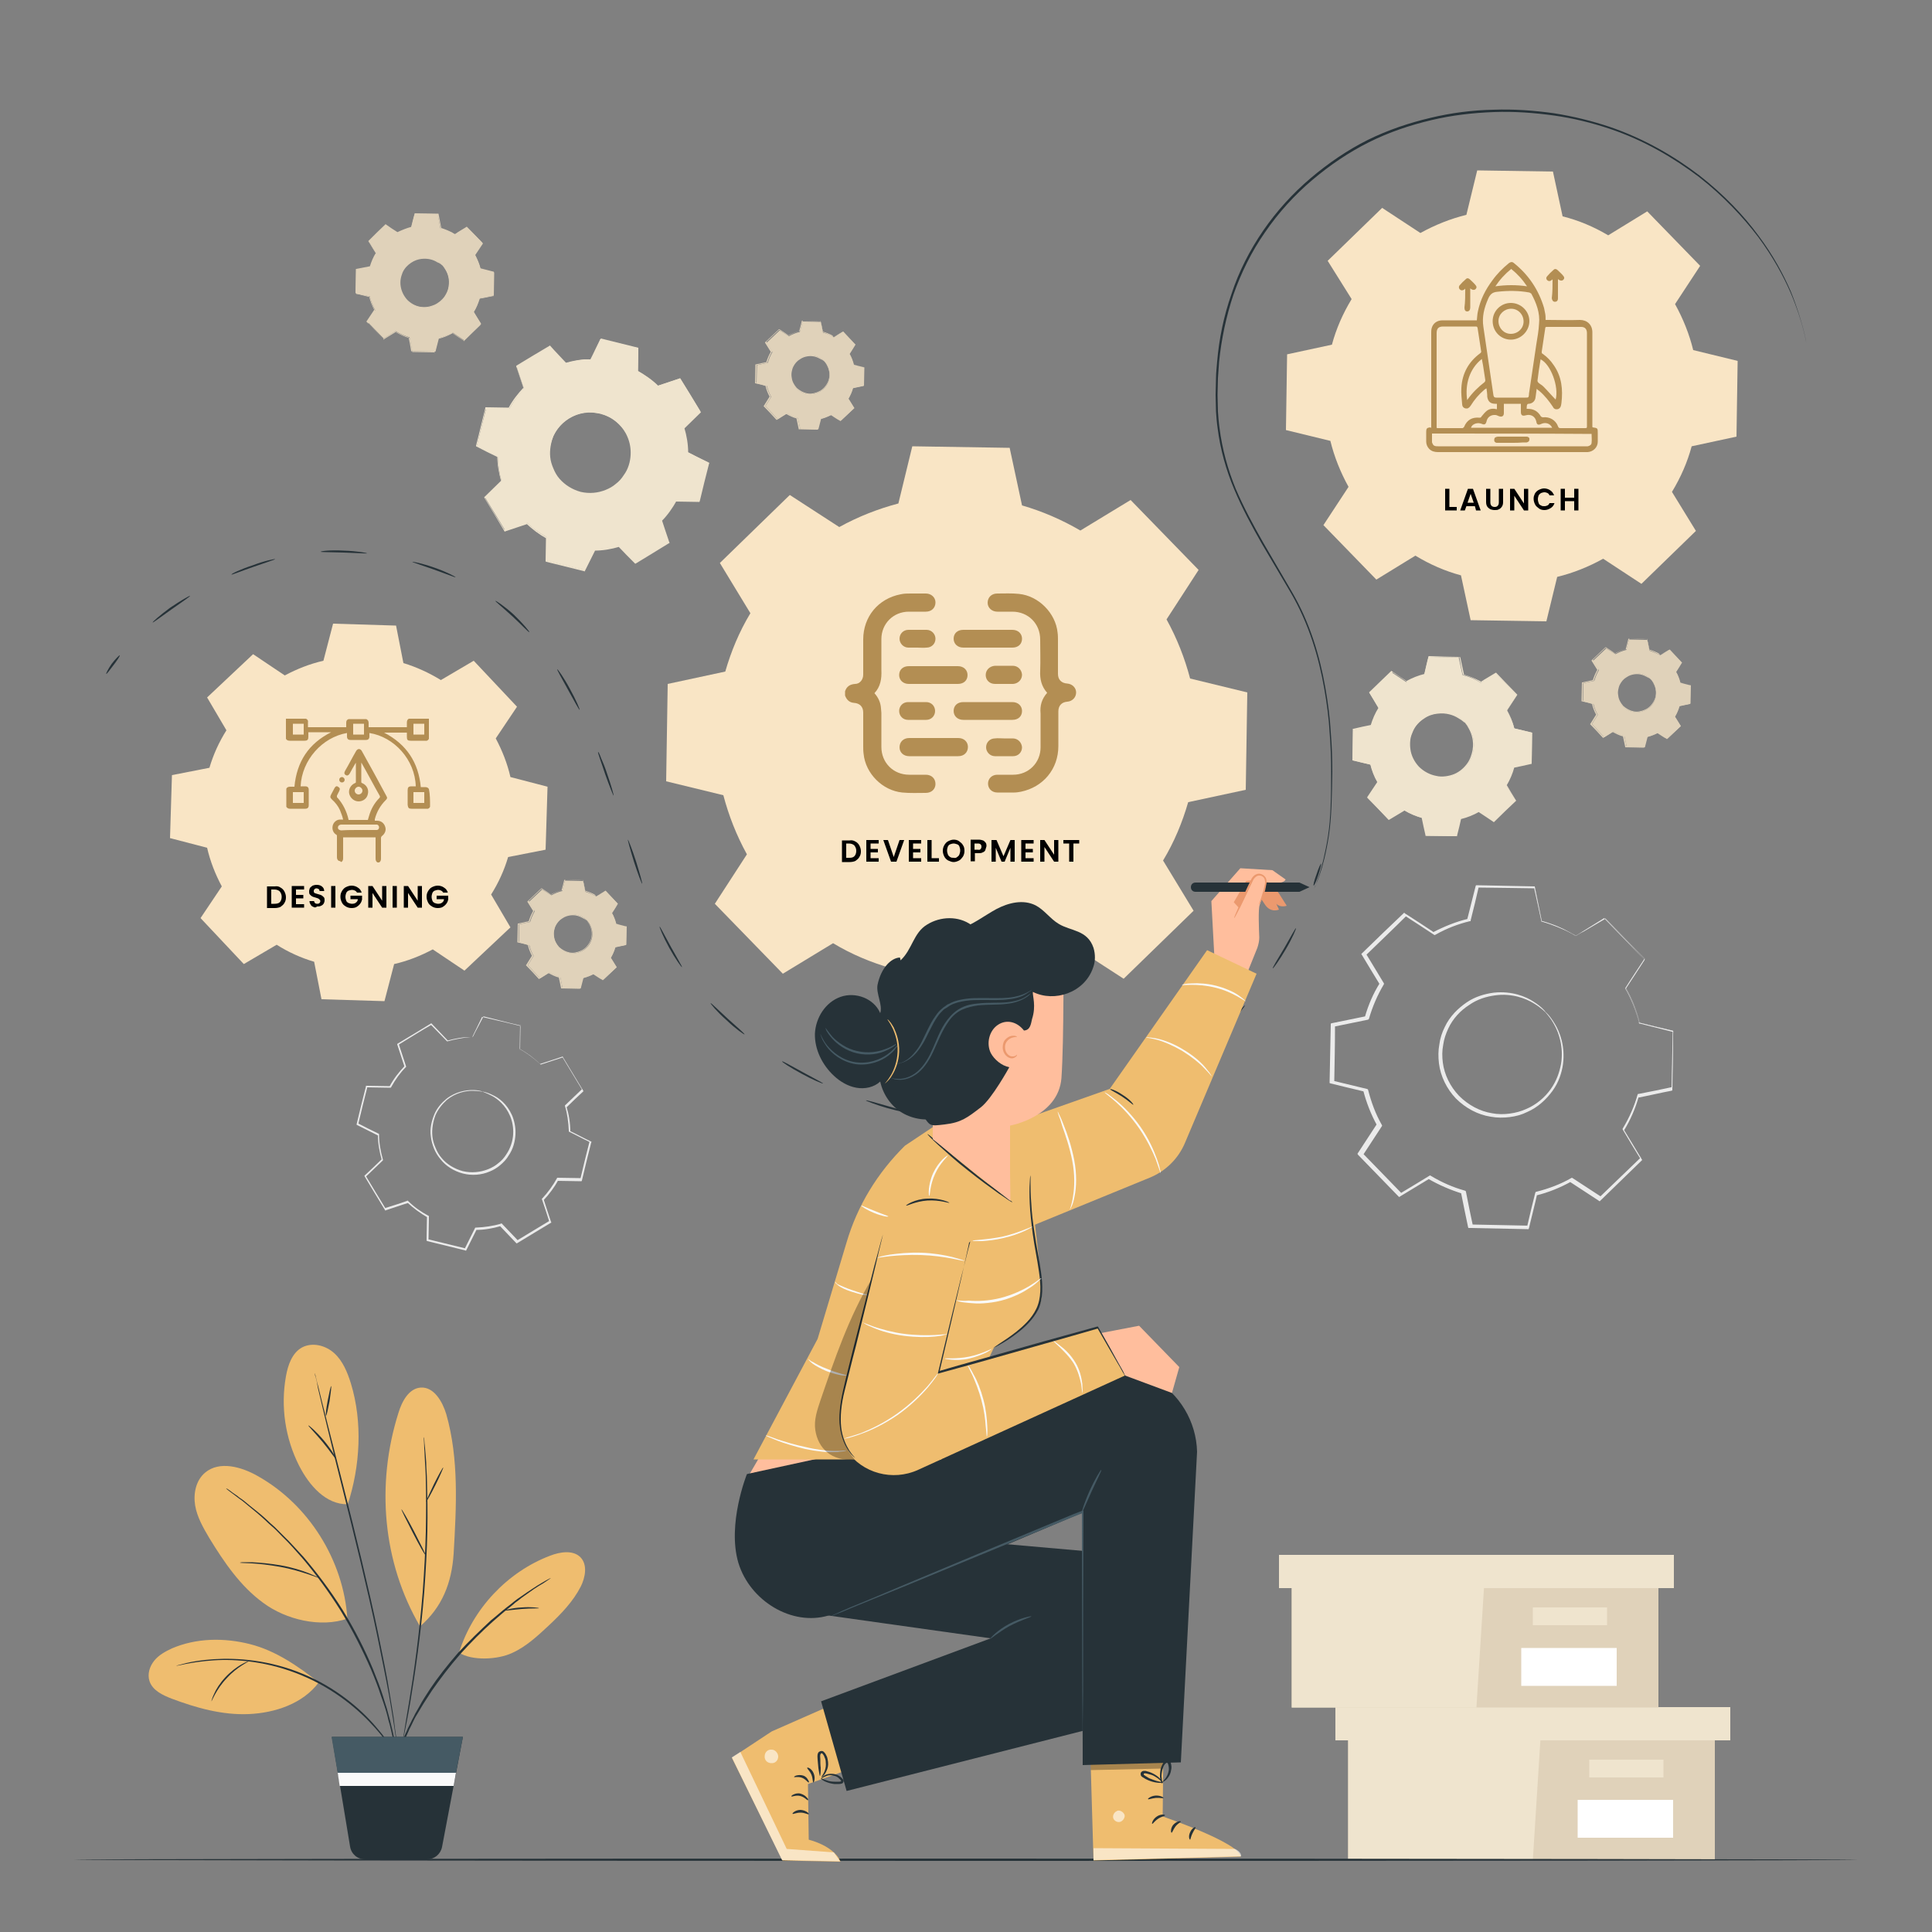 <?xml version="1.0" encoding="utf-8"?>
<!-- Generator: Adobe Illustrator 24.2.3, SVG Export Plug-In . SVG Version: 6.00 Build 0)  -->
<svg version="1.1" id="Layer_1" xmlns="http://www.w3.org/2000/svg" xmlns:xlink="http://www.w3.org/1999/xlink" x="0px" y="0px"
	 width="500px" height="500px" viewBox="0 0 500 500" style="enable-background:new 0 0 500 500;" xml:space="preserve">
<rect x="0" y="0" width="500" height="500" fill="#808080" stroke="none"/>
<style type="text/css">
	.st0{fill:#EFE4CE;}
	.st1{fill:#E0D2BA;}
	.st2{fill:none;stroke:#E0E0E0;stroke-width:5.000000e-02;stroke-miterlimit:10;}
	.st3{fill:#EBEBEB;}
	.st4{fill:#FFFFFF;}
	.st5{display:none;}
	.st6{display:inline;fill:#EBEBEB;}
	.st7{fill:#263238;}
	.st8{fill-rule:evenodd;clip-rule:evenodd;fill:#F9E5C5;}
	.st9{fill:none;stroke:#4E585D;stroke-width:5.000000e-02;stroke-miterlimit:10;}
	.st10{fill:#EFBD6F;}
	.st11{opacity:0.6;}
	.st12{opacity:0.3;}
	.st13{fill:#455A64;}
	.st14{fill:#FFBE9D;}
	.st15{fill:#EB996E;}
	.st16{fill:#FAFAFA;}
	.st17{fill:#B38E53;}
</style>
<g id="Background_Complete">
	<g>
		<g>
			<g>
				<path class="st0" d="M383.2,176.7l4-2.4l5.4,5.6l-2.6,3.9c0.8,1.5,1.5,3.1,1.9,4.7l4.6,1.1l-0.1,7.8l-4.6,1
					c-0.5,1.6-1.1,3.2-2,4.7l2.4,4l-5.6,5.4l-3.9-2.6c-1.5,0.8-3.1,1.5-4.7,1.9l-1.1,4.6l-7.8-0.1l-1-4.6c-1.6-0.5-3.2-1.1-4.7-2
					l-4,2.4l-5.4-5.6l2.6-3.9c-0.8-1.5-1.5-3.1-1.9-4.7l-4.6-1.1l0.1-7.8l4.6-1c0.5-1.6,1.1-3.2,2-4.7l-2.4-4l5.6-5.4l3.9,2.6
					c1.5-0.8,3.1-1.5,4.7-1.9l1.1-4.6l7.8,0.1l1,4.6C380.2,175.1,381.8,175.8,383.2,176.7L383.2,176.7z M367.3,186.8
					c-3.3,3.2-3.4,8.5-0.2,11.8c3.2,3.3,8.5,3.4,11.8,0.2s3.4-8.5,0.2-11.8S370.6,183.6,367.3,186.8z"/>
			</g>
		</g>
		<g>
			<g>
				<g>
					<path class="st0" d="M379.1,187c0,0-0.4-0.6-1.6-1.4c-1.1-0.7-3-1.5-5.5-1.3c-1.2,0.1-2.5,0.5-3.7,1.3s-2.3,1.9-3,3.4
						c-0.4,0.7-0.6,1.5-0.8,2.3c-0.2,0.8-0.2,1.7,0,2.6c0.2,1.7,1,3.5,2.3,4.8s3,2.2,4.7,2.5c0.9,0.2,1.7,0.2,2.6,0
						c0.8-0.1,1.6-0.3,2.4-0.7c1.5-0.6,2.7-1.7,3.5-2.9s1.3-2.5,1.4-3.7c0.3-2.4-0.4-4.4-1.1-5.5C379.7,187.5,379.1,187,379.1,187
						s0.5,0.5,1.1,1.7c0.6,1.1,1.3,3,0.9,5.4c-0.2,1.1-0.6,2.4-1.4,3.5s-1.9,2.1-3.3,2.7c-0.7,0.3-1.5,0.5-2.3,0.6s-1.6,0.1-2.4-0.1
						c-1.6-0.3-3.2-1.1-4.5-2.4c-1.2-1.3-2-2.9-2.2-4.6c-0.1-0.8-0.1-1.6,0-2.4c0.1-0.8,0.4-1.5,0.7-2.2c0.6-1.4,1.7-2.5,2.8-3.2
						c1.1-0.8,2.4-1.2,3.5-1.3c2.3-0.3,4.2,0.4,5.3,1.1C378.6,186.5,379,187.1,379.1,187z"/>
				</g>
			</g>
		</g>
		<g>
			<g>
				<g>
					<path class="st0" d="M383.2,176.7c0,0,0.1,0,0.3-0.1c0.2-0.1,0.4-0.3,0.8-0.4c0.7-0.4,1.7-1,3-1.8h-0.1
						c1.4,1.4,3.2,3.3,5.4,5.6v-0.2c-0.8,1.2-1.7,2.5-2.6,3.9v0.1v0.1c0.8,1.4,1.4,3,1.8,4.7v0.1h0.1c1.4,0.4,3,0.7,4.6,1.1
						l-0.1-0.2c0,2.5-0.1,5.1-0.2,7.8l0.2-0.2c-1.4,0.3-3,0.6-4.6,1h-0.1v0.1c-0.4,1.5-1.1,3.1-2,4.6l-0.1,0.1l0.1,0.1
						c0.8,1.2,1.6,2.6,2.4,4v-0.3c-1.8,1.7-3.7,3.5-5.6,5.4h0.3c-1.2-0.8-2.6-1.7-3.9-2.6l-0.1-0.1l-0.1,0.1c-1.4,0.8-3,1.4-4.7,1.8
						h-0.1v0.1c-0.4,1.4-0.7,3-1.1,4.6l0.2-0.2c-2.5,0-5.1-0.1-7.8-0.1l0.2,0.2c-0.3-1.5-0.6-3-1-4.6v-0.1h-0.1
						c-1.5-0.4-3.1-1.1-4.6-2l0,0l-0.1-0.1l-0.1,0.1c-1.4,0.8-2.7,1.6-4,2.4h0.3c-1.8-1.9-3.6-3.8-5.4-5.6v0.3
						c0.9-1.3,1.7-2.6,2.6-3.9l0.1-0.1l-0.1-0.1c-0.8-1.5-1.4-3.1-1.8-4.7v-0.1h-0.1c-1.5-0.4-3.1-0.8-4.6-1.1l0.2,0.2
						c0-2.7,0.1-5.3,0.1-7.8l-0.2,0.2c1.6-0.3,3.1-0.6,4.6-1h0.1v-0.1c0.5-1.7,1.1-3.2,2-4.6l0.1-0.1l-0.1-0.1
						c-0.8-1.4-1.7-2.7-2.4-4v0.2c2-1.9,3.8-3.7,5.6-5.4h-0.2c1.4,0.9,2.7,1.8,3.9,2.6l0.1,0.1l0.1-0.1c1.6-0.9,3.1-1.5,4.7-1.9h0.1
						v-0.1c0.4-1.7,0.8-3.2,1.1-4.6l-0.1,0.1c3,0,5.6,0.1,7.8,0.1l-0.1-0.1c0.4,1.8,0.7,3.4,1,4.6l0,0l0,0c1.7,0.5,2.8,1,3.6,1.4
						c0.4,0.2,0.6,0.3,0.8,0.4C383.1,176.6,383.2,176.7,383.2,176.7s-0.1-0.1-0.3-0.2c-0.2-0.1-0.4-0.3-0.8-0.5
						c-0.7-0.4-1.9-1-3.6-1.4l0.1,0.1c-0.3-1.3-0.6-2.8-0.9-4.6V170h-0.1c-2.2,0-4.8-0.1-7.8-0.2h-0.1v0.1c-0.4,1.4-0.7,2.9-1.1,4.6
						l0.1-0.1c-1.6,0.4-3.2,1-4.8,1.9h0.2c-1.3-0.8-2.6-1.7-3.9-2.6l-0.1-0.1l-0.1,0.1c-1.8,1.7-3.6,3.5-5.6,5.4l-0.1,0.1l0.1,0.1
						c0.8,1.3,1.6,2.6,2.4,4v-0.2c-0.9,1.4-1.6,3-2.1,4.7l0.2-0.2c-1.5,0.3-3,0.6-4.6,1h-0.2v0.2c0,2.5-0.1,5.1-0.1,7.8v0.2h0.2
						c1.5,0.4,3,0.7,4.6,1.1l-0.2-0.2c0.4,1.7,1,3.3,1.9,4.8v-0.2c-0.9,1.3-1.7,2.6-2.6,3.9l-0.1,0.2l0.1,0.1
						c1.8,1.8,3.6,3.7,5.4,5.6l0.1,0.1l0.2-0.1c1.3-0.8,2.7-1.6,4-2.4h-0.2l0,0c1.5,0.9,3.1,1.6,4.7,2l-0.2-0.2
						c0.3,1.6,0.7,3.2,1,4.6v0.2h0.2c2.7,0,5.3,0.1,7.8,0.1h0.2v-0.2c0.4-1.6,0.8-3.1,1.1-4.6L378,212c1.7-0.4,3.4-1.1,4.8-1.9h-0.2
						c1.4,0.9,2.7,1.8,3.9,2.6l0.1,0.1l0.1-0.1c1.9-1.9,3.8-3.7,5.6-5.4l0.1-0.1l-0.1-0.1c-0.9-1.4-1.7-2.8-2.4-4v0.2
						c0.9-1.5,1.6-3.2,2-4.7l-0.2,0.1c1.6-0.3,3.2-0.7,4.6-1h0.1v-0.2c0-2.7,0.1-5.3,0.1-7.8v-0.1h-0.1c-1.6-0.4-3.2-0.8-4.6-1.1
						l0.1,0.1c-0.4-1.8-1.1-3.4-1.9-4.8v0.1c0.9-1.4,1.8-2.8,2.6-4l0.1-0.1l-0.1-0.1c-2.2-2.3-4.1-4.2-5.4-5.6l0,0h-0.1
						c-1.3,0.8-2.3,1.4-3,1.8c-0.3,0.2-0.6,0.4-0.8,0.5C383.3,176.6,383.2,176.7,383.2,176.7z"/>
				</g>
			</g>
		</g>
	</g>
	<g>
		<g>
			<g>
				<path class="st1" d="M154.3,232l2.4-1.5l3.2,3.4l-1.5,2.4c0.5,0.9,0.9,1.9,1.1,2.8l2.7,0.7l-0.1,4.7l-2.8,0.6
					c-0.3,1-0.7,1.9-1.2,2.8l1.5,2.4l-3.4,3.2l-2.4-1.5c-0.9,0.5-1.9,0.9-2.8,1.1l-0.7,2.7l-4.7-0.1l-0.6-2.8
					c-1-0.3-1.9-0.7-2.8-1.2l-2.4,1.5l-3.2-3.4l1.5-2.4c-0.5-0.9-0.9-1.9-1.1-2.8l-2.7-0.7l0.1-4.7l2.8-0.6c0.3-1,0.7-1.9,1.2-2.8
					l-1.5-2.4l3.4-3.2l2.4,1.5c0.9-0.5,1.9-0.9,2.8-1.1l0.7-2.7l4.7,0.1l0.6,2.8C152.5,231.1,153.4,231.5,154.3,232L154.3,232z
					 M144.8,238.1c-2,1.9-2,5.1-0.1,7.1s5.1,2,7.1,0.1s2-5.1,0.1-7.1C149.9,236.2,146.7,236.2,144.8,238.1z"/>
			</g>
		</g>
		<g>
			<g>
				<g>
					<path class="st1" d="M151.8,238.2c0,0-0.3-0.4-0.9-0.8c-0.7-0.4-1.8-0.9-3.3-0.8c-0.7,0.1-1.5,0.3-2.2,0.8s-1.4,1.1-1.8,2
						c-0.2,0.4-0.4,0.9-0.5,1.4s-0.1,1,0,1.5c0.1,1,0.6,2.1,1.4,2.9c0.8,0.8,1.8,1.3,2.8,1.5c0.5,0.1,1,0.1,1.5,0s1-0.2,1.4-0.4
						c0.9-0.4,1.6-1,2.1-1.7s0.8-1.5,0.9-2.2c0.2-1.5-0.2-2.6-0.7-3.3C152.2,238.5,151.8,238.2,151.8,238.2s0.3,0.3,0.7,1
						s0.8,1.8,0.6,3.2c-0.1,0.7-0.4,1.4-0.9,2.1c-0.5,0.7-1.2,1.3-2,1.6c-0.4,0.2-0.9,0.3-1.3,0.4c-0.5,0.1-1,0.1-1.5,0
						c-1-0.2-1.9-0.7-2.7-1.4c-0.7-0.8-1.2-1.7-1.3-2.7c-0.1-0.5-0.1-1,0-1.5s0.2-0.9,0.4-1.3c0.4-0.8,1-1.5,1.7-1.9
						c0.7-0.5,1.4-0.7,2.1-0.8c1.4-0.2,2.5,0.3,3.2,0.7C151.5,237.9,151.8,238.3,151.8,238.2z"/>
				</g>
			</g>
		</g>
		<g>
			<g>
				<g>
					<path class="st1" d="M154.3,232c0,0,0.1,0,0.2-0.1c0.1-0.1,0.3-0.2,0.5-0.3c0.4-0.2,1-0.6,1.8-1.1h-0.1c0.8,0.9,1.9,2,3.2,3.4
						v-0.1c-0.5,0.7-1,1.5-1.6,2.4l0,0l0,0c0.5,0.8,0.8,1.8,1.1,2.8v0.1h0.1c0.9,0.2,1.8,0.4,2.7,0.7l-0.1-0.1c0,1.5-0.1,3-0.1,4.7
						l0.1-0.1c-0.9,0.2-1.8,0.4-2.8,0.6h-0.1v0.1c-0.3,0.9-0.7,1.9-1.2,2.8v0.1v0.1c0.5,0.7,1,1.6,1.5,2.4v-0.2
						c-1.1,1-2.2,2.1-3.4,3.2h0.2c-0.7-0.5-1.5-1-2.4-1.5h-0.1h-0.1c-0.8,0.5-1.8,0.9-2.8,1.1h-0.1v0.1c-0.2,0.9-0.4,1.8-0.7,2.7
						l0.1-0.1c-1.5,0-3.1-0.1-4.7-0.1l0.1,0.1c-0.2-0.9-0.4-1.8-0.6-2.8v-0.1h-0.1c-0.9-0.3-1.9-0.7-2.8-1.2l0,0H142h-0.1
						c-0.8,0.5-1.6,1-2.4,1.5h0.2c-1.1-1.1-2.2-2.3-3.2-3.4v0.2c0.5-0.8,1-1.6,1.5-2.4v-0.1v-0.1c-0.5-0.9-0.9-1.8-1.1-2.8v-0.1
						h-0.1c-0.9-0.2-1.8-0.4-2.7-0.7l0.1,0.1c0-1.6,0.1-3.1,0.1-4.7l-0.1,0.1c0.9-0.2,1.9-0.4,2.8-0.6h0.1v-0.1
						c0.3-1,0.7-1.9,1.2-2.8v-0.1v-0.1c-0.5-0.8-1-1.6-1.5-2.4v0.1c1.2-1.1,2.3-2.2,3.4-3.2h-0.1c0.8,0.5,1.6,1.1,2.4,1.5h0.1h0.1
						c0.9-0.5,1.9-0.9,2.8-1.1h0.1v-0.1c0.2-1,0.5-1.9,0.7-2.7l-0.1,0.1c1.8,0,3.3,0,4.7,0.1l-0.1-0.1c0.2,1.1,0.4,2,0.6,2.8l0,0
						l0,0c1,0.3,1.7,0.6,2.1,0.8c0.2,0.1,0.4,0.2,0.5,0.3C154.3,232,154.3,232,154.3,232s-0.1,0-0.2-0.1c-0.1-0.1-0.3-0.2-0.5-0.3
						c-0.4-0.2-1.1-0.6-2.1-0.9l0,0c-0.2-0.8-0.3-1.7-0.6-2.8v-0.1h-0.1c-1.3,0-2.9-0.1-4.7-0.1H146v0.1c-0.2,0.8-0.4,1.7-0.7,2.7
						l0.1-0.1c-0.9,0.2-1.9,0.6-2.9,1.1h0.1c-0.7-0.5-1.5-1-2.4-1.6h-0.1L140,230c-1.1,1-2.2,2.1-3.4,3.2l-0.1,0.1v0.1
						c0.5,0.8,1,1.6,1.5,2.4v-0.1c-0.5,0.9-0.9,1.8-1.2,2.8l0.1-0.1c-0.9,0.2-1.8,0.4-2.8,0.6H134v0.1c0,1.5-0.1,3.1-0.1,4.7v0.1
						h0.1c0.9,0.2,1.8,0.4,2.7,0.7l-0.1-0.1c0.2,1,0.6,2,1.1,2.9v-0.1c-0.5,0.8-1,1.6-1.5,2.4l-0.1,0.1l0.1,0.1
						c1.1,1.1,2.1,2.2,3.2,3.4l0.1,0.1l0.1-0.1c0.8-0.5,1.6-1,2.4-1.5h-0.1l0,0c0.9,0.5,1.9,1,2.8,1.2l-0.1-0.1
						c0.2,0.9,0.4,1.9,0.6,2.8v0.1h0.1c1.6,0,3.2,0.1,4.7,0.1h0.1v-0.1c0.2-0.9,0.5-1.9,0.7-2.7l-0.1,0.1c1-0.3,2-0.7,2.9-1.1h-0.1
						c0.8,0.5,1.6,1.1,2.4,1.5l0.1,0.1l0.1-0.1c1.2-1.1,2.3-2.2,3.4-3.2l0.1-0.1l-0.1-0.1c-0.5-0.8-1-1.7-1.5-2.4v0.1
						c0.6-0.9,1-1.9,1.2-2.8l-0.1,0.1c1-0.2,1.9-0.4,2.8-0.6h0.1v-0.1c0-1.6,0-3.2,0.1-4.7v-0.1H162c-1-0.2-1.9-0.5-2.7-0.7l0.1,0.1
						c-0.3-1.1-0.7-2-1.1-2.8v0.1c0.6-0.9,1.1-1.6,1.5-2.4l0,0l0,0c-1.3-1.4-2.4-2.5-3.3-3.3l0,0l0,0c-0.8,0.5-1.4,0.8-1.8,1.1
						c-0.2,0.1-0.3,0.2-0.5,0.3C154.4,232,154.3,232,154.3,232z"/>
				</g>
			</g>
		</g>
	</g>
	<g>
		<g>
			<g>
				<path class="st1" d="M117.7,60.6l3.1-1.9L125,63l-2,3c0.6,1.2,1.1,2.4,1.4,3.6l3.5,0.9l-0.1,6l-3.6,0.7
					c-0.4,1.2-0.9,2.5-1.6,3.6l1.9,3.1l-4.3,4.2l-3-2c-1.2,0.6-2.4,1.1-3.6,1.4l-0.9,3.5l-6-0.1l-0.7-3.6c-1.2-0.4-2.5-0.9-3.6-1.6
					l-3.1,1.9l-4.2-4.3l2-3c-0.6-1.2-1.1-2.4-1.4-3.6L92.1,76l0.1-6l3.6-0.7c0.4-1.2,0.9-2.5,1.6-3.6l-1.9-3.1l4.3-4.2l3,2
					c1.2-0.6,2.4-1.1,3.6-1.4l0.9-3.5l6,0.1l0.7,3.6C115.3,59.4,116.5,60,117.7,60.6L117.7,60.6z M105.4,68.5
					c-2.6,2.5-2.6,6.6-0.2,9.1c2.5,2.6,6.6,2.6,9.1,0.2c2.6-2.5,2.6-6.6,0.2-9.1C112,66.1,107.9,66,105.4,68.5z"/>
			</g>
		</g>
		<g>
			<g>
				<g>
					<path class="st1" d="M114.5,68.7c0,0-0.3-0.5-1.2-1.1c-0.8-0.6-2.3-1.2-4.2-1c-0.9,0.1-1.9,0.4-2.9,1c-0.9,0.6-1.8,1.5-2.3,2.6
						c-0.3,0.6-0.5,1.2-0.6,1.8c-0.1,0.6-0.1,1.3,0,2c0.2,1.3,0.8,2.7,1.8,3.7s2.3,1.7,3.7,1.9c0.7,0.1,1.3,0.1,2,0
						c0.6-0.1,1.3-0.3,1.8-0.5c1.1-0.5,2-1.3,2.7-2.2c0.6-0.9,1-1.9,1.1-2.8c0.3-1.9-0.3-3.4-0.8-4.2
						C114.9,69,114.5,68.7,114.5,68.7s0.4,0.4,0.9,1.3s1,2.3,0.7,4.1c-0.1,0.9-0.5,1.8-1.1,2.7c-0.6,0.8-1.5,1.6-2.6,2.1
						c-0.5,0.2-1.1,0.4-1.7,0.5s-1.2,0.1-1.9,0c-1.3-0.2-2.5-0.9-3.4-1.8c-0.9-1-1.5-2.2-1.7-3.5c-0.1-0.6-0.1-1.3,0-1.9
						s0.3-1.2,0.5-1.7c0.5-1.1,1.3-1.9,2.2-2.5c0.9-0.6,1.8-0.9,2.7-1c1.8-0.2,3.2,0.3,4.1,0.9C114.1,68.2,114.4,68.7,114.5,68.7z"
						/>
				</g>
			</g>
		</g>
		<g>
			<g>
				<g>
					<path class="st1" d="M117.7,60.6c0,0,0.1,0,0.2-0.1s0.3-0.2,0.6-0.3c0.5-0.3,1.3-0.8,2.3-1.4h-0.1c1.1,1.1,2.5,2.6,4.1,4.3V63
						c-0.6,0.9-1.3,1.9-2,3v0.1v0.1c0.6,1.1,1.1,2.3,1.4,3.6v0.1h0.1c1.1,0.3,2.3,0.6,3.5,0.9l-0.1-0.1c0,1.9-0.1,3.9-0.1,6l0.1-0.1
						c-1.1,0.2-2.3,0.5-3.6,0.7H124v0.1c-0.3,1.2-0.8,2.4-1.6,3.6v0.1v0.1c0.6,1,1.2,2,1.9,3.1v-0.2c-1.4,1.3-2.8,2.7-4.3,4.2h0.2
						c-0.9-0.6-2-1.3-3-2l-0.1-0.1l-0.1,0.1c-1.1,0.6-2.3,1.1-3.6,1.4h-0.1v0.1c-0.3,1.1-0.6,2.3-0.9,3.5l0.2-0.1
						c-1.9,0-3.9-0.1-6-0.1l0.2,0.1c-0.2-1.1-0.5-2.3-0.7-3.6v-0.1H106c-1.2-0.3-2.4-0.9-3.5-1.5l0,0l-0.1-0.1l-0.1,0.1
						c-1,0.6-2.1,1.3-3.1,1.9h0.2c-1.4-1.5-2.8-2.9-4.2-4.3v0.2c0.7-1,1.3-2,2-3l0.1-0.1l-0.1-0.1c-0.6-1.1-1.1-2.4-1.4-3.6v-0.1
						h-0.1c-1.2-0.3-2.4-0.6-3.5-0.9l0.1,0.2c0-2.1,0.1-4.1,0.1-6l-0.1,0.2c1.2-0.3,2.4-0.5,3.6-0.7H96v-0.1
						c0.4-1.3,0.9-2.5,1.5-3.6l0.1-0.1l-0.1-0.1c-0.6-1.1-1.3-2.1-1.9-3.1v0.2c1.5-1.5,3-2.9,4.3-4.2h-0.2c1.1,0.7,2.1,1.4,3,2h0.1
						h0.1c1.2-0.7,2.4-1.1,3.6-1.4h0.1v-0.1c0.3-1.3,0.6-2.4,0.9-3.5l-0.1,0.1c2.3,0,4.3,0.1,6,0.1l-0.1-0.1
						c0.3,1.4,0.6,2.6,0.8,3.6l0,0l0,0c1.3,0.4,2.2,0.8,2.7,1.1c0.3,0.1,0.5,0.3,0.6,0.3C117.6,60.6,117.7,60.7,117.7,60.6
						c0,0-0.1-0.1-0.2-0.1c-0.1-0.1-0.3-0.2-0.6-0.4c-0.6-0.3-1.5-0.7-2.7-1.1l0,0c-0.2-1-0.4-2.1-0.7-3.6v-0.1h-0.1
						c-1.7,0-3.7-0.1-6-0.1h-0.1v0.1c-0.3,1.1-0.6,2.2-0.9,3.5l0.1-0.1c-1.2,0.3-2.4,0.8-3.7,1.4h0.1c-1-0.6-2-1.3-3-2L99.8,58
						l-0.1,0.1c-1.4,1.3-2.8,2.7-4.3,4.2l-0.1,0.1l0.1,0.1c0.6,1,1.2,2,1.9,3.1v-0.2c-0.7,1.1-1.2,2.3-1.6,3.6l0.1-0.1
						c-1.2,0.2-2.4,0.5-3.6,0.7h-0.1v0.1c0,2-0.1,4-0.1,6v0.1h0.1c1.2,0.3,2.3,0.6,3.5,0.9l-0.1-0.1c0.3,1.3,0.8,2.5,1.4,3.7v-0.2
						c-0.7,1-1.3,2-2,3l-0.1,0.1l0.1,0.1c1.4,1.4,2.8,2.9,4.2,4.3l0.1,0.1l0.1-0.1c1-0.6,2.1-1.3,3.1-1.9h-0.2l0,0
						c1.2,0.7,2.4,1.2,3.6,1.6l-0.1-0.1c0.3,1.2,0.5,2.4,0.7,3.6v0.1h0.1c2.1,0,4.1,0.1,6,0.1h0.1v-0.1c0.3-1.2,0.6-2.4,0.9-3.5
						l-0.1,0.1c1.3-0.3,2.6-0.8,3.7-1.5h-0.2c1.1,0.7,2.1,1.4,3,2l0.1,0.1l0.1-0.1c1.5-1.5,3-2.9,4.3-4.2l0.1-0.1l-0.1-0.1
						c-0.7-1.1-1.3-2.1-1.9-3.1v0.2c0.7-1.2,1.2-2.4,1.6-3.6l-0.1,0.1c1.2-0.3,2.5-0.5,3.6-0.7h0.1v-0.1c0-2.1,0.1-4.1,0.1-6v-0.1
						h-0.1c-1.2-0.3-2.4-0.6-3.5-0.9l0.1,0.1c-0.3-1.4-0.9-2.6-1.5-3.7v0.1c0.7-1.1,1.4-2.1,2-3v-0.1L125,63
						c-1.7-1.8-3.1-3.2-4.2-4.3l0,0l0,0c-1,0.6-1.8,1.1-2.3,1.4c-0.3,0.2-0.4,0.3-0.6,0.4C117.7,60.6,117.7,60.6,117.7,60.6z"/>
				</g>
			</g>
		</g>
	</g>
	<g>
		<g>
			<g>
				<path class="st1" d="M215.8,87.3l2.4-1.5l3.2,3.4l-1.5,2.4c0.5,0.9,0.9,1.9,1.1,2.8l2.7,0.7l-0.1,4.7l-2.8,0.6
					c-0.3,1-0.7,1.9-1.2,2.8l1.5,2.4l-3.4,3.2l-2.4-1.5c-0.9,0.5-1.9,0.9-2.8,1.1l-0.7,2.7l-4.7-0.1l-0.6-2.8
					c-1-0.3-1.9-0.7-2.8-1.2l-2.4,1.5l-3.2-3.4l1.5-2.4c-0.5-0.9-0.9-1.9-1.1-2.8l-2.7-0.7l0.1-4.7l2.8-0.6c0.3-1,0.7-1.9,1.2-2.8
					l-1.5-2.4l3.4-3.2l2.4,1.5c0.9-0.5,1.9-0.9,2.8-1.1l0.7-2.7l4.7,0.1l0.6,2.8C214,86.3,214.9,86.7,215.8,87.3L215.8,87.3z
					 M206.2,93.4c-2,1.9-2,5.1-0.1,7.1s5.1,2,7.1,0.1s2-5.1,0.1-7.1C211.4,91.5,208.2,91.5,206.2,93.4z"/>
			</g>
		</g>
		<g>
			<g>
				<g>
					<path class="st1" d="M213.3,93.5c0,0-0.3-0.4-0.9-0.8c-0.7-0.4-1.8-0.9-3.3-0.8c-0.7,0.1-1.5,0.3-2.2,0.8s-1.4,1.1-1.8,2
						c-0.2,0.4-0.4,0.9-0.5,1.4s-0.1,1,0,1.5c0.1,1,0.6,2.1,1.4,2.9c0.8,0.8,1.8,1.3,2.8,1.5c0.5,0.1,1,0.1,1.5,0s1-0.2,1.4-0.4
						c0.9-0.4,1.6-1,2.1-1.7s0.8-1.5,0.9-2.2c0.2-1.5-0.2-2.6-0.7-3.3C213.6,93.8,213.3,93.5,213.3,93.5s0.3,0.3,0.7,1
						s0.8,1.8,0.6,3.2c-0.1,0.7-0.4,1.4-0.9,2.1s-1.2,1.3-2,1.6c-0.4,0.2-0.9,0.3-1.3,0.4c-0.5,0.1-1,0.1-1.5,0
						c-1-0.2-1.9-0.7-2.7-1.4c-0.7-0.8-1.2-1.7-1.3-2.7c-0.1-0.5-0.1-1,0-1.5s0.2-0.9,0.4-1.3c0.4-0.8,1-1.5,1.7-1.9
						c0.7-0.5,1.4-0.7,2.1-0.8c1.4-0.2,2.5,0.3,3.2,0.7C213,93.2,213.3,93.5,213.3,93.5z"/>
				</g>
			</g>
		</g>
		<g>
			<g>
				<g>
					<path class="st1" d="M215.8,87.3c0,0,0.1,0,0.2-0.1c0.1-0.1,0.3-0.2,0.5-0.3c0.4-0.2,1-0.6,1.8-1.1h-0.1c0.8,0.9,1.9,2,3.2,3.4
						v-0.1c-0.5,0.7-1,1.5-1.6,2.4l0,0l0,0c0.5,0.8,0.8,1.8,1.1,2.8v0.1h0.1c0.9,0.2,1.8,0.4,2.7,0.7l-0.1-0.1c0,1.5-0.1,3-0.1,4.7
						l0.1-0.1c-0.9,0.2-1.8,0.4-2.8,0.6h-0.1v0.1c-0.3,0.9-0.7,1.9-1.2,2.8v0.1v0.1c0.5,0.7,1,1.6,1.5,2.4v-0.2
						c-1.1,1-2.2,2.1-3.4,3.2h0.2c-0.7-0.5-1.5-1-2.4-1.5h-0.1h-0.1c-0.8,0.5-1.8,0.9-2.8,1.1h-0.1v0.1c-0.2,0.9-0.4,1.8-0.7,2.7
						l0.1-0.1c-1.5,0-3.1-0.1-4.7-0.1l0.1,0.1c-0.2-0.9-0.4-1.8-0.6-2.8v-0.1h-0.1c-0.9-0.3-1.9-0.7-2.8-1.2l0,0h-0.1h-0.1
						c-0.8,0.5-1.6,1-2.4,1.5h0.2c-1.1-1.1-2.2-2.3-3.2-3.4v0.2c0.5-0.8,1-1.6,1.5-2.4v-0.1v-0.1c-0.5-0.9-0.9-1.8-1.1-2.8v-0.1
						h-0.1c-0.9-0.2-1.8-0.4-2.7-0.7l0.1,0.1c0-1.6,0.1-3.1,0.1-4.7l-0.1,0.1c0.9-0.2,1.9-0.4,2.8-0.6h0.1v-0.1
						c0.3-1,0.7-1.9,1.2-2.8v-0.1v-0.1c-0.5-0.8-1-1.6-1.5-2.4v0.1c1.2-1.1,2.3-2.2,3.4-3.2h-0.1c0.8,0.5,1.6,1.1,2.4,1.5h0.1h0.1
						c0.9-0.5,1.9-0.9,2.8-1.1h0.1v-0.1c0.2-1,0.5-1.9,0.7-2.7l-0.1,0.1c1.8,0,3.3,0,4.7,0.1l-0.1-0.1c0.2,1.1,0.4,2,0.6,2.8l0,0
						l0,0c1,0.3,1.7,0.6,2.1,0.8c0.2,0.1,0.4,0.2,0.5,0.3C215.7,87.3,215.8,87.3,215.8,87.3s-0.1,0-0.2-0.1
						c-0.1-0.1-0.3-0.2-0.5-0.3c-0.4-0.2-1.1-0.6-2.1-0.9l0,0c-0.2-0.8-0.3-1.7-0.6-2.8v-0.1h-0.1c-1.3,0-2.9-0.1-4.7-0.1h-0.1v0.1
						c-0.2,0.8-0.4,1.7-0.7,2.7l0.1-0.1c-0.9,0.2-1.9,0.6-2.9,1.1h0.1c-0.7-0.5-1.5-1-2.4-1.6h-0.1l-0.1,0.1c-1.1,1-2.2,2.1-3.4,3.2
						l-0.1,0.1v0.1c0.5,0.8,1,1.6,1.5,2.4V91c-0.5,0.9-0.9,1.8-1.2,2.8l0.1-0.1c-0.9,0.2-1.8,0.4-2.8,0.6h-0.1v0.1
						c0,1.5-0.1,3.1-0.1,4.7v0.1h0.1c0.9,0.2,1.8,0.4,2.7,0.7l-0.1-0.1c0.2,1,0.6,2,1.1,2.9v-0.1c-0.5,0.8-1,1.6-1.5,2.4l-0.1,0.1
						l0.1,0.1c1.1,1.1,2.1,2.2,3.2,3.4l0.1,0.1l0.1-0.1c0.8-0.5,1.6-1,2.4-1.5h-0.1l0,0c0.9,0.5,1.9,1,2.8,1.2l-0.1-0.1
						c0.2,0.9,0.4,1.9,0.6,2.8v0.1h0.1c1.6,0,3.2,0.1,4.7,0.1h0.1v-0.1c0.2-0.9,0.5-1.9,0.7-2.7l-0.1,0.1c1-0.3,2-0.7,2.9-1.1H215
						c0.8,0.5,1.6,1.1,2.4,1.5l0.1,0.1l0.1-0.1c1.2-1.1,2.3-2.2,3.4-3.2l0.1-0.1l-0.1-0.1c-0.5-0.8-1-1.7-1.5-2.4v0.1
						c0.6-0.9,1-1.9,1.2-2.8l-0.1,0.1c1-0.2,1.9-0.4,2.8-0.6h0.1v-0.1c0-1.6,0-3.2,0.1-4.7V95h-0.1c-1-0.2-1.9-0.5-2.7-0.7l0.1,0.1
						c-0.3-1.1-0.7-2-1.1-2.9v0.1c0.6-0.9,1.1-1.6,1.5-2.4l0,0l0,0c-1.3-1.4-2.4-2.5-3.3-3.3l0,0l0,0c-0.8,0.5-1.4,0.8-1.8,1.1
						c-0.2,0.1-0.3,0.2-0.5,0.3C215.8,87.2,215.8,87.3,215.8,87.3z"/>
				</g>
			</g>
		</g>
	</g>
	<g>
		<g>
			<g>
				<path class="st1" d="M429.7,169.6l2.4-1.5l3.2,3.4l-1.5,2.4c0.5,0.9,0.9,1.9,1.1,2.8l2.7,0.7l-0.1,4.7l-2.8,0.6
					c-0.3,1-0.7,1.9-1.2,2.8l1.5,2.4l-3.4,3.2l-2.4-1.5c-0.9,0.5-1.9,0.9-2.8,1.1l-0.7,2.7l-4.7-0.1l-0.6-2.8
					c-1-0.3-1.9-0.7-2.8-1.2l-2.4,1.5l-3.2-3.4l1.5-2.4c-0.5-0.9-0.9-1.9-1.1-2.8l-2.7-0.7l0.1-4.7l2.8-0.6c0.3-1,0.7-1.9,1.2-2.8
					l-1.5-2.4l3.4-3.2l2.4,1.5c0.9-0.5,1.9-0.9,2.8-1.1l0.7-2.7l4.7,0.1l0.6,2.8C427.8,168.7,428.8,169.1,429.7,169.6L429.7,169.6z
					 M420.1,175.7c-2,1.9-2,5.1-0.1,7.1s5.1,2,7.1,0.1s2-5.1,0.1-7.1C425.3,173.8,422.1,173.8,420.1,175.7z"/>
			</g>
		</g>
		<g>
			<g>
				<g>
					<path class="st1" d="M427.2,175.8c0,0-0.3-0.4-0.9-0.8c-0.7-0.4-1.8-0.9-3.3-0.8c-0.7,0.1-1.5,0.3-2.2,0.8s-1.4,1.1-1.8,2
						c-0.2,0.4-0.4,0.9-0.5,1.4s-0.1,1,0,1.5c0.1,1,0.6,2.1,1.4,2.9c0.8,0.8,1.8,1.3,2.8,1.5c0.5,0.1,1,0.1,1.5,0s1-0.2,1.4-0.4
						c0.9-0.4,1.6-1,2.1-1.7s0.8-1.5,0.9-2.2c0.2-1.5-0.2-2.6-0.7-3.3C427.5,176.1,427.2,175.8,427.2,175.8s0.3,0.3,0.7,1
						c0.4,0.7,0.8,1.8,0.6,3.2c-0.1,0.7-0.4,1.4-0.9,2.1c-0.5,0.7-1.2,1.3-2,1.6c-0.4,0.2-0.9,0.3-1.3,0.4c-0.5,0.1-1,0.1-1.5,0
						c-1-0.2-1.9-0.7-2.7-1.4c-0.7-0.8-1.2-1.7-1.3-2.7c-0.1-0.5-0.1-1,0-1.5s0.2-0.9,0.4-1.3c0.4-0.8,1-1.5,1.7-1.9
						c0.7-0.5,1.4-0.7,2.1-0.8c1.4-0.2,2.5,0.3,3.2,0.7C426.9,175.5,427.2,175.8,427.2,175.8z"/>
				</g>
			</g>
		</g>
		<g>
			<g>
				<g>
					<path class="st1" d="M429.7,169.6c0,0,0.1,0,0.2-0.1s0.3-0.2,0.5-0.3c0.4-0.2,1-0.6,1.8-1.1h-0.1c0.8,0.9,1.9,2,3.2,3.4v-0.1
						c-0.5,0.7-1,1.5-1.6,2.4l0,0l0,0c0.5,0.8,0.8,1.8,1.1,2.8v0.1h0.1c0.9,0.2,1.8,0.4,2.7,0.7l-0.1-0.1c0,1.5-0.1,3-0.1,4.7
						l0.1-0.1c-0.9,0.2-1.8,0.4-2.8,0.6h-0.1v0.1c-0.3,0.9-0.7,1.9-1.2,2.8v0.1v0.1c0.5,0.7,1,1.6,1.5,2.4v-0.2
						c-1.1,1-2.2,2.1-3.4,3.2h0.2c-0.7-0.5-1.5-1-2.4-1.5h-0.1h-0.1c-0.8,0.5-1.8,0.9-2.8,1.1h-0.1v0.1c-0.2,0.9-0.4,1.8-0.7,2.7
						l0.1-0.1c-1.5,0-3.1-0.1-4.7-0.1l0.1,0.1c-0.2-0.9-0.4-1.8-0.6-2.8v-0.1h-0.1c-0.9-0.3-1.9-0.7-2.8-1.2l0,0h-0.1h-0.1
						c-0.8,0.5-1.6,1-2.4,1.5h0.2c-1.1-1.1-2.2-2.3-3.2-3.4v0.2c0.5-0.8,1-1.6,1.5-2.4V185v-0.1c-0.5-0.9-0.9-1.8-1.1-2.8V182h-0.1
						c-0.9-0.2-1.8-0.4-2.7-0.7l0.1,0.1c0-1.6,0.1-3.1,0.1-4.7l-0.1,0.1c0.9-0.2,1.9-0.4,2.8-0.6h0.1v-0.1c0.3-1,0.7-1.9,1.2-2.8
						v-0.1v-0.1c-0.5-0.8-1-1.6-1.5-2.4v0.1c1.2-1.1,2.3-2.2,3.4-3.2h-0.1c0.8,0.5,1.6,1.1,2.4,1.5h0.1h0.1c0.9-0.5,1.9-0.9,2.8-1.1
						h0.1v-0.1c0.2-1,0.5-1.9,0.7-2.7l-0.1,0.1c1.8,0,3.3,0,4.7,0.1l-0.1-0.1c0.2,1.1,0.4,2,0.6,2.8l0,0l0,0c1,0.3,1.7,0.6,2.1,0.8
						c0.2,0.1,0.4,0.2,0.5,0.3C429.6,169.6,429.7,169.6,429.7,169.6s-0.1,0-0.2-0.1s-0.3-0.2-0.5-0.3c-0.4-0.2-1.1-0.6-2.1-0.9l0,0
						c-0.2-0.8-0.3-1.7-0.6-2.8v-0.1h-0.1c-1.3,0-2.9-0.1-4.7-0.1h-0.1v0.1c-0.2,0.8-0.4,1.7-0.7,2.7l0.1-0.1
						c-0.9,0.2-1.9,0.6-2.9,1.1h0.1c-0.7-0.5-1.5-1-2.4-1.6h-0.1l-0.1,0.1c-1.1,1-2.2,2.1-3.4,3.2l-0.1,0.1v0.1
						c0.5,0.8,1,1.6,1.5,2.4v-0.1c-0.5,0.9-0.9,1.8-1.2,2.8l0.1-0.1c-0.9,0.2-1.8,0.4-2.8,0.6h-0.1v0.1c0,1.5-0.1,3.1-0.1,4.7v0.1
						h0.1c0.9,0.2,1.8,0.4,2.7,0.7l-0.1-0.1c0.2,1,0.6,2,1.1,2.9v-0.1c-0.5,0.8-1,1.6-1.5,2.4l-0.1,0.1l0.1,0.1
						c1.1,1.1,2.1,2.2,3.2,3.4l0.1,0.1l0.1-0.1c0.8-0.5,1.6-1,2.4-1.5h-0.1l0,0c0.9,0.5,1.9,1,2.8,1.2l-0.1-0.1
						c0.2,0.9,0.4,1.9,0.6,2.8v0.1h0.1c1.6,0,3.2,0.1,4.7,0.1h0.1v-0.1c0.2-0.9,0.5-1.9,0.7-2.7l-0.1,0.1c1-0.3,2-0.7,2.9-1.1h-0.1
						c0.8,0.5,1.6,1.1,2.4,1.5l0.1,0.1l0.1-0.1c1.2-1.1,2.3-2.2,3.4-3.2l0.1-0.1l-0.1-0.1c-0.5-0.8-1-1.7-1.5-2.4v0.1
						c0.6-0.9,1-1.9,1.2-2.8l-0.1,0.1c1-0.2,1.9-0.4,2.8-0.6h0.1v-0.1c0-1.6,0-3.2,0.1-4.7v-0.1h-0.1c-1-0.2-1.9-0.5-2.7-0.7
						l0.1,0.1c-0.3-1.1-0.7-2-1.1-2.9v0.1c0.6-0.9,1.1-1.6,1.5-2.4l0,0l0,0c-1.3-1.4-2.4-2.5-3.3-3.3l0,0l0,0
						c-0.8,0.5-1.4,0.8-1.8,1.1c-0.2,0.1-0.3,0.2-0.5,0.3C429.7,169.6,429.7,169.6,429.7,169.6z"/>
				</g>
			</g>
		</g>
	</g>
	<g>
		<g>
			<g>
				<path class="st2" d="M407.8,242.2l7.6-4.6l10.3,10.6l-4.9,7.5c1.6,2.9,2.8,5.9,3.5,9l8.7,2.1l-0.3,14.8l-8.8,1.8
					c-0.9,3.1-2.2,6-3.8,8.8l4.6,7.6l-10.6,10.3l-7.5-4.9c-2.9,1.6-5.9,2.8-9,3.5l-2.1,8.7l-14.8-0.3l-1.8-8.8
					c-3.1-0.9-6-2.2-8.8-3.8l-7.6,4.6l-10.3-10.6l4.9-7.5c-1.6-2.9-2.8-5.9-3.5-9l-8.7-2.1l0.3-14.8l8.8-1.8c0.9-3.1,2.2-6,3.8-8.8
					l-4.6-7.6l10.6-10.3l7.5,4.9c2.9-1.6,5.9-2.8,9-3.5l2.1-8.7l14.8,0.3l1.8,8.8C402.1,239.3,405,240.5,407.8,242.2L407.8,242.2z
					 M377.5,261.5c-6.3,6.1-6.5,16.1-0.4,22.4s16.1,6.5,22.4,0.4s6.5-16.1,0.4-22.4C393.9,255.6,383.8,255.4,377.5,261.5z"/>
			</g>
		</g>
		<g>
			<g>
				<g>
					<path class="st3" d="M400,261.9c0,0-0.8-1.2-3-2.6c-2.1-1.4-5.7-2.9-10.4-2.4c-2.3,0.3-4.8,1-7,2.5s-4.4,3.6-5.7,6.4
						c-0.7,1.4-1.2,2.9-1.4,4.5c-0.3,1.6-0.3,3.2-0.1,4.9c0.4,3.3,2,6.6,4.4,9.1c2.5,2.5,5.7,4.2,9,4.7c1.6,0.3,3.3,0.3,4.9,0.1
						c1.6-0.2,3.1-0.6,4.5-1.3c2.8-1.2,5-3.3,6.6-5.5s2.4-4.7,2.7-6.9c0.6-4.6-0.8-8.3-2.1-10.4C401.1,262.8,400,261.9,400,261.9
						c-0.1,0.1,1,1,2.2,3.2c1.2,2.1,2.5,5.8,1.8,10.2c-0.4,2.2-1.2,4.5-2.7,6.6s-3.7,4-6.3,5.1c-1.3,0.6-2.8,1-4.3,1.2
						s-3.1,0.2-4.6-0.1c-3.1-0.5-6.1-2.1-8.5-4.5c-2.3-2.4-3.8-5.5-4.2-8.6c-0.2-1.6-0.2-3.1,0.1-4.6c0.2-1.5,0.7-2.9,1.3-4.2
						c1.2-2.6,3.2-4.7,5.4-6.1c2.1-1.5,4.5-2.2,6.7-2.5c4.4-0.6,8,0.8,10.1,2.1C399,260.9,399.9,262,400,261.9z"/>
				</g>
			</g>
		</g>
		<g>
			<g>
				<g>
					<path class="st3" d="M407.8,242.2c0,0,0.2-0.1,0.5-0.3c0.4-0.2,0.8-0.5,1.5-0.8c1.3-0.8,3.3-1.9,5.8-3.4h-0.2
						c2.6,2.7,6.1,6.3,10.2,10.7v-0.3c-1.5,2.3-3.2,4.8-4.9,7.5l-0.1,0.1l0.1,0.1c1.5,2.6,2.7,5.6,3.5,8.9v0.2h0.2
						c2.7,0.7,5.6,1.4,8.7,2.2l-0.2-0.3c-0.1,4.7-0.2,9.6-0.3,14.8l0.3-0.3c-2.7,0.6-5.7,1.2-8.8,1.8h-0.2l-0.1,0.2
						c-0.8,2.9-2.1,5.9-3.8,8.7l-0.1,0.2l0.1,0.2c1.4,2.4,3,5,4.6,7.6l0.1-0.5c-3.3,3.2-7,6.7-10.7,10.3h0.5
						c-2.3-1.5-4.9-3.2-7.5-4.9l-0.2-0.1l-0.2,0.1c-2.6,1.5-5.7,2.7-8.9,3.5l-0.3,0.1l-0.1,0.3c-0.7,2.7-1.4,5.7-2.1,8.7l0.4-0.3
						c-4.7-0.1-9.7-0.2-14.8-0.3l0.4,0.4c-0.6-2.8-1.2-5.7-1.8-8.8l-0.1-0.3l-0.3-0.1c-2.9-0.8-5.9-2.1-8.7-3.8l0,0l-0.2-0.1
						l-0.2,0.1c-2.6,1.6-5.1,3.1-7.6,4.6l0.6,0.1c-3.5-3.6-6.9-7.1-10.3-10.6l0.1,0.6c1.6-2.5,3.3-5,4.9-7.5l0.1-0.2l-0.1-0.2
						c-1.6-2.8-2.7-5.8-3.5-8.9l-0.1-0.3l-0.3-0.1c-2.9-0.7-5.8-1.4-8.7-2.1l0.3,0.4c0.1-5,0.2-10,0.2-14.8l-0.3,0.4
						c3-0.6,5.9-1.2,8.8-1.8l0.2-0.1l0.1-0.2c0.9-3.1,2.2-6.1,3.8-8.8l0.1-0.2l-0.1-0.2c-1.6-2.6-3.1-5.2-4.6-7.6l-0.1,0.5
						c3.7-3.6,7.3-7,10.6-10.3h-0.4c2.6,1.7,5.1,3.3,7.5,4.9l0.2,0.1l0.2-0.1c3-1.7,6-2.8,8.9-3.5h0.2v-0.2c0.8-3.2,1.5-6,2.1-8.7
						l-0.3,0.2c5.7,0.1,10.6,0.1,14.8,0.2l-0.2-0.2c0.8,3.5,1.4,6.4,1.9,8.7v0.1h0.1c3.1,0.9,5.3,1.9,6.8,2.6
						c0.7,0.4,1.2,0.6,1.6,0.8C407.7,242.2,407.8,242.2,407.8,242.2s-0.2-0.1-0.5-0.3s-0.9-0.5-1.6-0.9c-1.4-0.8-3.6-1.8-6.8-2.7
						l0.1,0.1c-0.5-2.4-1.1-5.3-1.8-8.8v-0.2H397c-4.2-0.1-9.1-0.2-14.8-0.3H382l-0.1,0.2c-0.7,2.7-1.4,5.5-2.2,8.7l0.2-0.2
						c-3,0.7-6,1.9-9.1,3.5h0.3c-2.4-1.6-4.8-3.2-7.5-4.9l-0.2-0.2l-0.2,0.2c-3.4,3.2-6.9,6.6-10.7,10.3l-0.2,0.2l0.2,0.3
						c1.5,2.5,3,5,4.6,7.6v-0.4c-1.7,2.7-3,5.7-3.9,8.9l0.3-0.3c-2.9,0.6-5.8,1.2-8.8,1.8l-0.3,0.1v0.3c-0.1,4.8-0.2,9.7-0.3,14.8
						v0.3l0.3,0.1c2.9,0.7,5.7,1.4,8.7,2.1l-0.3-0.3c0.8,3.1,2,6.2,3.6,9.1v-0.5c-1.6,2.5-3.3,5-4.9,7.5l-0.2,0.3l0.2,0.3
						c3.4,3.5,6.8,7,10.3,10.6l0.3,0.3l0.3-0.2c2.5-1.5,5.1-3.1,7.6-4.6h-0.5l0,0c2.9,1.7,6,3,8.9,3.9l-0.3-0.3c0.6,3,1.2,6,1.8,8.8
						l0.1,0.4h0.4c5.1,0.1,10.1,0.2,14.8,0.3h0.4l0.1-0.3c0.7-3,1.5-6,2.1-8.7l-0.3,0.3c3.3-0.8,6.4-2.1,9.1-3.6h-0.4
						c2.6,1.7,5.2,3.4,7.5,4.9l0.3,0.2l0.2-0.2c3.7-3.6,7.3-7.1,10.6-10.3l0.2-0.2l-0.2-0.3c-1.6-2.7-3.2-5.3-4.6-7.6v0.4
						c1.8-2.9,3.1-6,3.9-8.9l-0.3,0.3c3.1-0.6,6-1.3,8.7-1.8l0.3-0.1v-0.3c0.1-5.2,0.2-10.1,0.2-14.8v-0.3l-0.3-0.1
						c-3-0.7-6-1.4-8.7-2.1l0.2,0.2c-0.8-3.3-2.1-6.4-3.6-9v0.3c1.8-2.7,3.4-5.2,4.9-7.5l0.1-0.2l-0.1-0.1
						c-4.2-4.3-7.7-7.9-10.3-10.6l-0.1-0.1l-0.1,0.1c-2.4,1.5-4.3,2.7-5.6,3.5c-0.6,0.4-1.1,0.7-1.4,0.9
						C408,242.1,407.8,242.2,407.8,242.2z"/>
				</g>
			</g>
		</g>
	</g>
	<g>
		<g>
			<g>
				<path class="st0" d="M152.8,93l2.7-5.4l9.7,2.4l-0.1,6c1.9,1.1,3.7,2.3,5.2,3.8l5.7-1.9l5.2,8.5l-4.3,4.2c0.6,2.1,0.9,4.2,1,6.4
					l5.4,2.7l-2.4,9.7l-6-0.1c-1.1,1.9-2.3,3.7-3.8,5.2l1.9,5.7l-8.5,5.2l-4.2-4.3c-2.1,0.6-4.2,0.9-6.4,1l-2.7,5.4l-9.7-2.4l0.1-6
					c-1.9-1.1-3.7-2.3-5.2-3.8l-5.7,1.9l-5.2-8.5l4.3-4.2c-0.6-2.1-0.9-4.2-1-6.4l-5.4-2.7l2.4-9.7l6,0.1c1.1-1.9,2.3-3.7,3.8-5.2
					l-1.9-5.7l8.5-5.2l4.2,4.3C148.5,93.4,150.6,93,152.8,93L152.8,93z M142.5,114.9c-1.4,5.7,2.1,11.5,7.8,12.9
					c5.7,1.4,11.5-2.1,12.9-7.8c1.4-5.7-2.1-11.5-7.8-12.9C149.7,105.6,143.9,109.1,142.5,114.9z"/>
			</g>
		</g>
		<g>
			<g>
				<g>
					<path class="st0" d="M155.4,107c0,0-0.9-0.4-2.6-0.4c-1.7,0-4.3,0.4-6.8,2.3c-1.2,1-2.4,2.3-3.1,3.9c-0.7,1.7-1.2,3.6-0.9,5.7
						c0.1,1,0.4,2.1,0.8,3.1c0.4,1,1,2,1.7,2.8c1.4,1.7,3.5,3,5.8,3.6c2.3,0.5,4.7,0.4,6.8-0.5c1-0.4,2-1,2.8-1.7s1.5-1.5,2.1-2.3
						c1.2-1.7,1.7-3.7,1.8-5.5s-0.3-3.5-0.9-4.9c-1.3-2.9-3.4-4.4-4.9-5.2C156.4,107.1,155.4,107,155.4,107c0,0.1,0.9,0.2,2.4,1
						c1.4,0.8,3.5,2.4,4.6,5.1c0.6,1.4,0.9,3,0.8,4.7c-0.1,1.7-0.6,3.6-1.8,5.2c-0.5,0.8-1.2,1.6-2,2.2c-0.8,0.7-1.7,1.2-2.7,1.6
						c-2,0.8-4.2,1-6.4,0.5c-2.2-0.6-4.1-1.8-5.5-3.4c-0.7-0.8-1.2-1.7-1.6-2.7c-0.4-0.9-0.7-1.9-0.8-2.9c-0.2-1.9,0.2-3.8,0.8-5.4
						c0.7-1.6,1.8-2.9,2.9-3.8c2.3-1.9,4.8-2.4,6.5-2.4C154.5,106.8,155.4,107.1,155.4,107z"/>
				</g>
			</g>
		</g>
		<g>
			<g>
				<g>
					<path class="st0" d="M152.8,93c0,0,0.1-0.1,0.2-0.3c0.1-0.2,0.3-0.6,0.5-1c0.5-0.9,1.2-2.3,2.1-4l-0.1,0.1
						c2.5,0.6,5.7,1.4,9.6,2.4L165,90c0,1.8-0.1,3.8-0.1,6v0.1l0.1,0.1c1.8,1,3.5,2.2,5.2,3.8l0.1,0.1h0.1c1.8-0.6,3.7-1.2,5.7-1.9
						l-0.3-0.1c1.6,2.7,3.3,5.5,5.1,8.5v-0.3c-1.3,1.3-2.8,2.7-4.3,4.2l-0.1,0.1v0.1c0.6,1.9,0.9,4.1,1,6.3v0.2l0.1,0.1
						c1.7,0.8,3.5,1.8,5.4,2.7l-0.1-0.3c-0.7,3-1.6,6.3-2.4,9.7l0.3-0.2c-1.9,0-3.9-0.1-6-0.1h-0.2l-0.1,0.2c-1,1.8-2.3,3.6-3.8,5.2
						l-0.1,0.1l0.1,0.2c0.6,1.8,1.2,3.7,1.9,5.7l0.1-0.4c-2.7,1.6-5.6,3.4-8.5,5.2h0.4c-1.3-1.4-2.7-2.8-4.2-4.3l-0.1-0.1l-0.2,0.1
						c-2,0.6-4.1,0.9-6.3,1l0,0h-0.2l-0.1,0.2c-0.9,1.8-1.8,3.6-2.7,5.4l0.3-0.2c-3.3-0.8-6.5-1.6-9.7-2.4l0.2,0.3c0-2,0.1-4,0.1-6
						v-0.2l-0.2-0.1c-1.9-1-3.6-2.3-5.2-3.8l-0.1-0.1l-0.2,0.1c-1.9,0.6-3.8,1.3-5.7,1.9l0.3,0.1c-1.8-2.9-3.5-5.7-5.2-8.5v0.3
						c1.5-1.4,2.9-2.8,4.3-4.2l0.1-0.1v-0.2c-0.6-2.1-0.9-4.2-1-6.3V118l-0.1-0.1c-1.8-0.9-3.6-1.8-5.4-2.7l0.1,0.3
						c0.8-3.4,1.6-6.6,2.3-9.7l-0.2,0.2c2.1,0,4.1,0.1,6,0.1h0.1l0.1-0.1c1.1-2,2.4-3.7,3.8-5.2l0.1-0.1v-0.1
						c-0.7-2.1-1.3-3.9-1.9-5.7l-0.1,0.2c3.3-2,6.1-3.7,8.5-5.2h-0.2c1.7,1.7,3.1,3.1,4.2,4.3l0,0h0.1c2.1-0.6,3.7-0.8,4.8-0.9
						c0.5,0,0.9-0.1,1.2-0.1C152.7,93,152.8,93,152.8,93s-0.1,0-0.4,0c-0.3,0-0.7,0-1.2,0c-1.1,0.1-2.7,0.3-4.8,0.9h0.1
						c-1.1-1.2-2.5-2.6-4.1-4.4l-0.1-0.1l-0.1,0.1c-2.4,1.4-5.2,3.1-8.5,5.1l-0.1,0.1v0.1c0.6,1.8,1.2,3.6,1.9,5.7v-0.2
						c-1.4,1.5-2.8,3.2-3.9,5.3l0.2-0.1c-1.9,0-3.9-0.1-6-0.1h-0.2v0.2c-0.8,3.1-1.5,6.3-2.4,9.7v0.2l0.2,0.1
						c1.7,0.9,3.5,1.8,5.4,2.7l-0.1-0.2c0,2.1,0.4,4.3,1,6.5l0.1-0.3c-1.4,1.4-2.9,2.8-4.3,4.2l-0.2,0.2l0.1,0.2
						c1.7,2.8,3.4,5.6,5.1,8.5l0.1,0.2l0.2-0.1c1.9-0.6,3.8-1.3,5.7-1.9l-0.3-0.1c1.6,1.5,3.3,2.8,5.3,3.9l-0.2-0.3c0,2-0.1,4-0.1,6
						v0.2l0.2,0.1c3.2,0.8,6.4,1.6,9.7,2.4l0.2,0.1l0.1-0.2c0.9-1.8,1.8-3.6,2.7-5.4l-0.3,0.2l0,0c2.3,0,4.5-0.4,6.5-1l-0.3-0.1
						c1.4,1.5,2.9,3,4.2,4.3l0.2,0.2l0.2-0.1c2.9-1.8,5.8-3.5,8.5-5.2l0.2-0.1l-0.1-0.2c-0.7-2-1.3-3.9-1.9-5.7l-0.1,0.3
						c1.6-1.6,2.9-3.5,3.9-5.3l-0.3,0.2c2.1,0,4.1,0.1,6,0.1h0.2l0.1-0.2c0.8-3.4,1.6-6.6,2.4-9.7l0.1-0.2l-0.2-0.1
						c-1.9-0.9-3.7-1.8-5.4-2.7l0.1,0.2c0-2.3-0.4-4.5-1-6.5L177,111c1.5-1.5,3-2.9,4.3-4.2l0.1-0.1l-0.1-0.2
						c-1.8-3-3.5-5.8-5.2-8.5l-0.1-0.1l-0.2,0.1c-2,0.7-3.9,1.3-5.7,1.9h0.2c-1.7-1.6-3.5-2.9-5.3-3.9l0.1,0.2c0-2.2,0.1-4.2,0.1-6
						v-0.1h-0.1c-3.9-0.9-7.2-1.7-9.7-2.3h-0.1v0.1c-0.8,1.7-1.5,3.1-1.9,4c-0.2,0.4-0.4,0.8-0.5,1C152.9,92.9,152.8,93,152.8,93z"
						/>
				</g>
			</g>
		</g>
	</g>
	<g>
		<g>
			<g>
				<g>
					<path class="st3" d="M124.9,282.5c0,0-0.9-0.4-2.6-0.4s-4.4,0.4-6.8,2.3c-1.2,1-2.4,2.3-3.1,4s-1.2,3.7-0.9,5.7
						c0.1,1,0.4,2.1,0.8,3.1s1,2,1.7,2.8c1.4,1.8,3.5,3.1,5.8,3.7s4.8,0.4,6.9-0.5c1-0.4,2-1,2.8-1.7c0.8-0.7,1.6-1.5,2.1-2.4
						c1.2-1.7,1.7-3.7,1.8-5.5s-0.3-3.6-0.9-5c-1.3-2.9-3.4-4.5-5-5.2C125.9,282.6,124.9,282.5,124.9,282.5c0,0.1,0.9,0.3,2.4,1.1
						c1.5,0.8,3.5,2.4,4.7,5.2c0.6,1.4,0.9,3,0.8,4.8c-0.1,1.7-0.7,3.6-1.8,5.2c-0.5,0.8-1.2,1.6-2,2.2c-0.8,0.7-1.7,1.2-2.7,1.6
						c-2,0.8-4.3,1-6.5,0.5c-2.2-0.6-4.2-1.8-5.5-3.4c-0.7-0.8-1.2-1.7-1.6-2.7c-0.4-0.9-0.7-1.9-0.8-2.9c-0.2-2,0.2-3.9,0.8-5.5
						c0.7-1.6,1.8-2.9,2.9-3.9c2.3-1.9,4.9-2.4,6.6-2.4C124,282.3,124.9,282.6,124.9,282.5z"/>
				</g>
			</g>
		</g>
		<g>
			<g>
				<g>
					<path class="st3" d="M122.3,268.4c0,0,0.1-0.1,0.2-0.3c0.1-0.2,0.3-0.6,0.5-1c0.5-0.9,1.2-2.3,2.1-4L125,263
						c2.5,0.6,5.8,1.5,9.7,2.4l-0.1-0.2c0,1.8-0.1,3.9-0.1,6.1v0.1l0.1,0.1c1.8,1,3.6,2.3,5.2,3.9l0.1,0.1h0.1
						c1.8-0.6,3.7-1.2,5.8-1.9l-0.3-0.1c1.6,2.7,3.4,5.6,5.2,8.6v-0.3c-1.4,1.3-2.8,2.7-4.4,4.2l-0.1,0.1v0.1c0.6,1.9,0.9,4.1,1,6.4
						v0.2l0.1,0.1c1.7,0.8,3.5,1.8,5.4,2.7l-0.1-0.3c-0.8,3.1-1.6,6.4-2.4,9.8l0.3-0.2c-1.9,0-4-0.1-6.1-0.1h-0.2l-0.1,0.2
						c-1,1.8-2.3,3.6-3.8,5.2l-0.1,0.1l0.1,0.2c0.6,1.8,1.3,3.8,1.9,5.8l0.1-0.4c-2.7,1.6-5.6,3.4-8.6,5.2h0.4
						c-1.3-1.4-2.8-2.9-4.2-4.4l-0.1-0.1l-0.2,0.1c-2,0.6-4.2,0.9-6.4,1l0,0H123l-0.1,0.2c-0.9,1.8-1.8,3.6-2.7,5.4l0.3-0.2
						c-3.3-0.8-6.5-1.6-9.8-2.4l0.2,0.3c0-2,0.1-4.1,0.1-6.1v-0.2l-0.2-0.1c-1.9-1-3.7-2.3-5.2-3.8l-0.1-0.1l-0.2,0.1
						c-1.9,0.7-3.9,1.3-5.8,1.9l0.3,0.1c-1.8-2.9-3.5-5.8-5.2-8.6v0.4c1.5-1.4,2.9-2.8,4.4-4.2l0.1-0.1v-0.2c-0.6-2.1-1-4.3-1-6.4
						v-0.2l-0.1-0.1c-1.9-0.9-3.7-1.8-5.4-2.7l0.1,0.3c0.8-3.4,1.6-6.7,2.4-9.8l-0.2,0.2c2.1,0,4.1,0.1,6.1,0.1h0.1l0.1-0.1
						c1.1-2,2.4-3.8,3.8-5.2l0.1-0.1V276c-0.7-2.1-1.3-4-1.9-5.8l-0.1,0.2c3.3-2,6.1-3.8,8.6-5.2h-0.2c1.7,1.7,3.1,3.2,4.2,4.3l0,0
						h0.1c2.1-0.6,3.7-0.8,4.8-1c0.5,0,0.9-0.1,1.2-0.1C122.2,268.4,122.3,268.4,122.3,268.4s-0.1,0-0.4,0s-0.7,0-1.2,0
						c-1.1,0.1-2.7,0.3-4.9,0.9h0.1c-1.1-1.2-2.5-2.6-4.2-4.4l-0.1-0.1l-0.1,0.1c-2.4,1.5-5.3,3.2-8.6,5.2l-0.1,0.1v0.1
						c0.6,1.8,1.2,3.7,1.9,5.8v-0.2c-1.4,1.5-2.8,3.2-3.9,5.3l0.2-0.1c-1.9,0-3.9-0.1-6.1-0.1h-0.2v0.2c-0.8,3.1-1.6,6.3-2.4,9.7
						v0.2l0.2,0.1c1.8,0.9,3.6,1.8,5.4,2.7l-0.1-0.2c0,2.2,0.4,4.4,1,6.5l0.1-0.3c-1.4,1.4-2.9,2.8-4.4,4.2l-0.2,0.2l0.1,0.2
						c1.7,2.8,3.4,5.7,5.2,8.6l0.1,0.2l0.2-0.1c1.9-0.6,3.8-1.3,5.8-1.9l-0.3-0.1c1.6,1.5,3.4,2.8,5.3,3.9l-0.2-0.3
						c0,2-0.1,4-0.1,6.1v0.2l0.2,0.1c3.2,0.8,6.5,1.6,9.8,2.4l0.2,0.1l0.1-0.2c0.9-1.8,1.8-3.6,2.7-5.4l-0.3,0.2l0,0
						c2.3,0,4.5-0.4,6.5-1l-0.3-0.1c1.4,1.5,2.9,3,4.2,4.4l0.2,0.2l0.2-0.1c3-1.8,5.9-3.6,8.6-5.2l0.2-0.1l-0.1-0.2
						c-0.7-2-1.3-4-1.9-5.8l-0.1,0.3c1.6-1.7,2.9-3.5,3.9-5.3l-0.3,0.2c2.1,0,4.2,0.1,6.1,0.1h0.2l0.1-0.2c0.8-3.4,1.6-6.7,2.4-9.8
						l0.1-0.2l-0.2-0.1c-1.9-0.9-3.7-1.9-5.4-2.7l0.1,0.2c0-2.3-0.4-4.6-1-6.5l-0.1,0.3c1.5-1.5,3-2.9,4.4-4.2l0.1-0.1l-0.1-0.2
						c-1.8-3-3.6-5.9-5.2-8.6l-0.1-0.2l-0.2,0.1c-2,0.7-4,1.3-5.8,1.9h0.2c-1.7-1.6-3.5-2.9-5.3-3.9l0.1,0.2c0-2.2,0.1-4.2,0.1-6.1
						v-0.1h-0.1c-4-1-7.3-1.7-9.8-2.3h-0.1v0.1c-0.9,1.8-1.5,3.1-2,4.1c-0.2,0.4-0.4,0.8-0.5,1.1
						C122.4,268.2,122.3,268.3,122.3,268.4z"/>
				</g>
			</g>
		</g>
	</g>
	<g>
		<g>
			<g>
				<g>
					<g>
						<g>
							<g>
								<polygon class="st1" points="443.8,450.4 443.8,481.3 398.7,481.3 348.9,481.3 348.9,450.4 								"/>
							</g>
						</g>
					</g>
				</g>
			</g>
			<g>
				<g>
					<g>
						<g>
							<g>
								<polygon class="st0" points="447.8,441.8 447.8,450.4 345.6,450.4 345.6,441.8 398.7,441.8 								"/>
							</g>
						</g>
					</g>
				</g>
			</g>
			<g>
				<g>
					<g>
						<g>
							<g>
								<polygon class="st0" points="396.7,481.3 348.9,481.3 348.9,450.4 345.6,450.4 345.6,441.8 398.7,441.8 398.7,449.6 
																	"/>
							</g>
						</g>
					</g>
				</g>
			</g>
			<g>
				<g>
					<g>
						<g>
							<g>
								<rect x="411.3" y="455.4" class="st0" width="19.2" height="4.6"/>
							</g>
						</g>
					</g>
				</g>
			</g>
			<g>
				<g>
					<g>
						<g>
							<g>
								<rect x="408.3" y="465.8" class="st4" width="24.7" height="9.8"/>
							</g>
						</g>
					</g>
				</g>
			</g>
		</g>
	</g>
	<g>
		<g>
			<g>
				<g>
					<g>
						<g>
							<g>
								<polygon class="st1" points="429.2,411 429.2,441.9 384.1,441.9 334.3,441.9 334.3,411 								"/>
							</g>
						</g>
					</g>
				</g>
			</g>
			<g>
				<g>
					<g>
						<g>
							<g>
								<polygon class="st0" points="433.2,402.4 433.2,411 331,411 331,402.4 384.1,402.4 								"/>
							</g>
						</g>
					</g>
				</g>
			</g>
			<g>
				<g>
					<g>
						<g>
							<g>
								<polygon class="st0" points="382.1,441.9 334.3,441.9 334.3,411 331,411 331,402.4 384.1,402.4 384.1,410.2 								"/>
							</g>
						</g>
					</g>
				</g>
			</g>
			<g>
				<g>
					<g>
						<g>
							<g>
								<rect x="396.7" y="416" class="st0" width="19.2" height="4.6"/>
							</g>
						</g>
					</g>
				</g>
			</g>
			<g>
				<g>
					<g>
						<g>
							<g>
								<rect x="393.7" y="426.5" class="st4" width="24.7" height="9.8"/>
							</g>
						</g>
					</g>
				</g>
			</g>
		</g>
	</g>
</g>
<g id="Background_Simple" class="st5">
	<path class="st6" d="M379.9,97.8c0.5,11.4-6.3,22-16,28s-22.7,6.4-32.7,0.9c-11.3-6.2-18.6-18.9-30.9-22.6
		c-9.4-2.8-19.6,0.2-29.3-1.7c-18.1-3.7-28.5-26-22.7-43.6s23.9-29.1,42.3-31s36.8,4.5,52.9,13.7c10.4,5.9,20.2,13.1,27.3,22.7
		C377.9,73.8,382,86,379.9,97.8"/>
	<path class="st6" d="M292.2,307c-14.5-10.8-34.4-9.5-52.2-6.6c-17.8,2.8-36.8,6.5-53.4-0.7c-13.9-6.1-23.7-19.2-30.1-33
		c-6.4-13.8-10-28.7-15.5-42.9c-5.6-14.2-13.5-28.1-26.2-36.5s-36.6-10.8-48.3-1.2l0,0c-10,5.3-17.9,14-22.2,24.5
		c-6.8,16.9-12.3,42.2-11.7,56.3c1.9,43.5,14.8,84.7,42.4,118.4c22.9,28,68,40.1,104.1,43.1s73.2-9.1,100.5-32.9
		c12.9-11.2,23.9-25.5,27.6-42.3C310.8,336.5,305.9,317.2,292.2,307z"/>
	<path class="st6" d="M383.6,282.9c-7.7-6.2-20.5-11.1-33.3-8.8c-0.7,0.1-1.3,0.2-2,0.4h-0.1l0,0c-1.5,0.4-3,0.9-4.4,1.6
		c-5,2.4-10.5,5.6-14,9.8c-4.9,5.9-7.6,13.8-7.6,21.4c0.1,11.2,9,20.6,19.1,25.5c9.8,4.7,21.3,6.1,31.5,2.5s18.7-12.7,20.2-23.4
		C394.5,301.7,391.7,289.4,383.6,282.9z"/>
</g>
<g id="Floor">
	<g>
		<g>
			<path class="st7" d="M19.3,481.3c0,0.1,103.3,0.3,230.6,0.3c127.4,0,230.7-0.1,230.7-0.3c0-0.1-103.3-0.3-230.7-0.3
				C122.6,481,19.3,481.1,19.3,481.3z"/>
		</g>
	</g>
</g>
<g id="Processing">
	<g>
		<g>
			<g>
				<path class="st8" d="M416.2,60.9l10.1-6.2L440,68.8l-6.5,9.9c2.1,3.8,3.7,7.8,4.7,11.9l11.5,2.8l-0.3,19.6l-11.6,2.5
					c-1.1,4.1-2.8,8-5.1,11.8l6.2,10.1l-14.1,13.7l-9.9-6.5c-3.8,2.1-7.8,3.7-11.9,4.7l-2.8,11.5l-19.6-0.3l-2.5-11.6
					c-4.1-1.1-8-2.8-11.8-5.1l-10.1,6.2l-13.7-14.1l6.5-9.9c-2.1-3.8-3.7-7.8-4.7-11.9l-11.5-2.8l0.3-19.6l11.6-2.5
					c1.1-4.1,2.8-8,5.1-11.8l-6.2-9.9l14.1-13.7l9.9,6.5c3.8-2.1,7.8-3.7,11.9-4.7l2.8-11.5l19.6,0.3l2.5,11.6
					C408.5,57,412.5,58.7,416.2,60.9L416.2,60.9z"/>
			</g>
		</g>
	</g>
	<g>
		<g>
			<g>
				<path class="st8" d="M279.6,137.3l13-7.9l17.6,18.1l-8.3,12.8c2.7,4.9,4.7,10,6.1,15.3l14.8,3.6l-0.4,25.2l-14.9,3.2
					c-1.5,5.2-3.6,10.3-6.5,15.1l7.9,13l-18.1,17.6L278,245c-4.9,2.7-10,4.7-15.3,6.1l-3.6,14.8l-25.2-0.4l-3.2-14.9
					c-5.2-1.5-10.3-3.6-15.1-6.5l-13,7.9L185,233.9l8.3-12.8c-2.7-4.9-4.7-10-6.1-15.3l-14.8-3.6l0.4-25.2l14.9-3.2
					c1.5-5.2,3.6-10.3,6.5-15.1l-7.9-13l18.1-17.6l12.8,8.3c4.9-2.7,10-4.7,15.3-6.1l3.6-14.8l25.2,0.4l3.2,14.9
					C269.7,132.3,274.8,134.5,279.6,137.3L279.6,137.3z"/>
			</g>
		</g>
	</g>
	<g>
		<g>
			<g>
				<g>
					<path class="st8" d="M114.1,176l8.5-5l11.2,11.9l-5.5,8.2c1.7,3.2,3,6.5,3.8,10l9.6,2.5l-0.5,16.3l-9.7,1.9
						c-1,3.4-2.5,6.7-4.4,9.7l5,8.5l-11.9,11.2l-8.2-5.5c-3.2,1.7-6.5,3-10,3.8l-2.5,9.6l-16.3-0.5l-1.9-9.7c-3.4-1-6.7-2.5-9.7-4.4
						l-8.5,5l-11.2-11.9l5.5-8.2c-1.7-3.2-3-6.5-3.8-10l-9.6-2.5l0.5-16.3l9.7-1.9c1-3.4,2.5-6.7,4.4-9.7l-5-8.5l11.9-11.2l8.2,5.5
						c3.2-1.7,6.5-3,10-3.8l2.5-9.6l16.3,0.5l1.9,9.7C107.7,172.6,111,174.1,114.1,176L114.1,176z"/>
				</g>
			</g>
		</g>
	</g>
	<g>
		<g>
			<g>
				<path class="st7" d="M340,229.2c0.1,0,0.7-1.2,1.2-2.8s0.8-2.9,0.7-2.9c-0.1,0-0.7,1.2-1.2,2.8
					C340.1,227.9,339.8,229.2,340,229.2z"/>
			</g>
		</g>
		<g>
			<g>
				<path class="st7" d="M329.4,250.6c0.1,0.1,1.7-2.1,3.4-5c1.7-2.9,2.7-5.3,2.6-5.4c-0.1-0.1-1.4,2.3-3,5.1
					C330.6,248.3,329.2,250.6,329.4,250.6z"/>
			</g>
		</g>
		<g>
			<g>
				<path class="st7" d="M313.8,268.7c0.1,0.1,2.2-1.6,4.5-3.9c2.3-2.4,4-4.5,3.9-4.6s-1.9,1.9-4.2,4.2
					C315.6,266.8,313.7,268.6,313.8,268.7z"/>
			</g>
		</g>
		<g>
			<g>
				<path class="st7" d="M294,282.1c0.1,0.1,2.5-0.9,5.4-2.6s5-3.3,4.9-3.4s-2.3,1.3-5.2,3C296.3,280.7,293.9,282,294,282.1z"/>
			</g>
		</g>
		<g>
			<g>
				<path class="st7" d="M271.3,289.4c0,0.1,2.7-0.3,5.9-0.9c3.2-0.9,5.7-1.7,5.7-1.9c0-0.1-2.7,0.5-5.8,1.4
					C273.9,288.6,271.3,289.3,271.3,289.4z"/>
			</g>
		</g>
		<g>
			<g>
				<path class="st7" d="M247.4,289.9c0,0.1,2.6,0.6,6,0.7c3.3,0.2,6,0,6-0.2c0-0.1-2.7-0.2-6-0.3
					C250.1,290,247.4,289.8,247.4,289.9z"/>
			</g>
		</g>
		<g>
			<g>
				<path class="st7" d="M224.1,284.8c0,0.1,2.5,1.1,5.6,2c3.2,0.9,5.8,1.3,5.9,1.2c0-0.1-2.6-0.8-5.7-1.7
					C226.7,285.4,224.1,284.6,224.1,284.8z"/>
			</g>
		</g>
		<g>
			<g>
				<path class="st7" d="M202.4,274.7c-0.1,0.1,2.1,1.6,5.1,3.2c2.9,1.6,5.4,2.6,5.5,2.5s-2.3-1.3-5.2-2.9
					C204.8,275.9,202.5,274.5,202.4,274.7z"/>
			</g>
		</g>
		<g>
			<g>
				<path class="st7" d="M183.9,259.6c-0.1,0.1,1.6,2.2,4.1,4.4c2.4,2.3,4.6,3.8,4.7,3.7c0.1-0.1-1.9-1.9-4.4-4.1
					C185.9,261.4,184,259.5,183.9,259.6z"/>
			</g>
		</g>
		<g>
			<g>
				<path class="st7" d="M170.7,239.8c-0.1,0.1,0.9,2.6,2.5,5.5s3.2,5.1,3.3,5s-1.3-2.4-2.9-5.3C172,242.1,170.8,239.7,170.7,239.8z
					"/>
			</g>
		</g>
		<g>
			<g>
				<path class="st7" d="M162.5,217.3c-0.1,0,0.6,2.6,1.6,5.8c1,3.1,2,5.7,2.1,5.6c0.1,0-0.6-2.6-1.6-5.8
					C163.6,219.8,162.6,217.3,162.5,217.3z"/>
			</g>
		</g>
		<g>
			<g>
				<path class="st7" d="M154.8,194.6c-0.2,0.1,0.8,2.6,1.8,5.7c1.1,3.1,2.1,5.6,2.2,5.6c0.1,0-0.6-2.6-1.7-5.7
					c-0.5-1.6-1.1-3-1.5-3.9C155.2,195.2,154.9,194.6,154.8,194.6z"/>
			</g>
		</g>
		<g>
			<g>
				<path class="st7" d="M144.2,173.2c-0.1,0.1,1.2,2.4,2.8,5.3c1.6,2.9,2.9,5.3,3,5.2s-0.9-2.5-2.5-5.4
					C145.9,175.3,144.3,173.1,144.2,173.2z"/>
			</g>
		</g>
		<g>
			<g>
				<path class="st7" d="M128.2,155.5c-0.1,0.1,2,1.8,4.4,4s4.2,4.2,4.4,4.1c0.1-0.1-1.6-2.2-4-4.5
					C130.6,156.9,128.3,155.4,128.2,155.5z"/>
			</g>
		</g>
		<g>
			<g>
				<path class="st7" d="M106.7,145.4c0,0.1,2.5,0.9,5.6,2s5.6,2.1,5.6,2c0.1-0.1-2.3-1.4-5.5-2.5
					C109.3,145.8,106.7,145.3,106.7,145.4z"/>
			</g>
		</g>
		<g>
			<g>
				<path class="st7" d="M83,142.8c0,0.1,2.7,0.1,6,0.2c3.3,0.1,6,0.3,6,0.2s-2.6-0.6-6-0.7C85.6,142.3,83,142.6,83,142.8z"/>
			</g>
		</g>
		<g>
			<g>
				<path class="st7" d="M59.9,148.7c0.1,0.1,2.5-0.9,5.7-2c3.1-1.1,5.7-1.9,5.6-2c0-0.1-2.7,0.4-5.8,1.6
					C62.3,147.3,59.8,148.5,59.9,148.7z"/>
			</g>
		</g>
		<g>
			<g>
				<path class="st7" d="M39.5,161.1c0.1,0.1,2.2-1.5,4.9-3.4s4.9-3.4,4.8-3.5c-0.1-0.1-2.4,1.2-5.2,3.1
					C41.4,159.2,39.4,161,39.5,161.1z"/>
			</g>
		</g>
		<g>
			<g>
				<path class="st7" d="M27.5,174.4c0.1,0.1,0.9-1,1.9-2.3s1.7-2.4,1.6-2.5s-1.1,0.9-2.1,2.2C28,173.1,27.4,174.3,27.5,174.4z"/>
			</g>
		</g>
	</g>
	<g>
		<g>
			<path class="st9" d="M292,275.9"/>
		</g>
	</g>
	<g>
		<g>
			<path class="st7" d="M467.5,88.7c0,0-0.1-0.3-0.2-0.9s-0.3-1.5-0.6-2.6c-0.6-2.3-1.6-5.7-3.3-9.9c-1.8-4.1-4.4-9.1-8.3-14.3
				c-3.8-5.2-8.9-10.6-15.3-15.6c-6.4-4.9-14.2-9.5-23.3-12.6c-4.5-1.5-9.3-2.7-14.4-3.5c-5-0.7-10.3-1.1-15.6-0.9
				c-5.4,0.1-10.9,0.8-16.3,2.1c-5.5,1.3-10.9,3.1-16.2,5.7c-5.2,2.6-10.2,6-14.8,9.9c-4.6,3.9-8.8,8.5-12.3,13.6
				s-6.3,10.6-8.2,16.4c-2,5.7-3.2,11.6-3.7,17.4c-0.1,1.5-0.3,2.9-0.3,4.4c0,1.4-0.1,2.9-0.1,4.3s0.1,2.9,0.1,4.3
				c0.1,1.4,0.2,2.8,0.4,4.2c0.7,5.6,2.2,10.9,4.3,15.9c2.1,5,4.6,9.6,7.1,14c2.6,4.4,5.1,8.6,7.5,12.7c4.8,8.2,7.3,16.9,8.7,24.8
				c0.7,4,1.2,7.8,1.4,11.4c0.3,3.6,0.4,7.1,0.4,10.3c0,6.4-0.1,12-0.8,16.5c-0.7,4.5-1.6,7.9-2.3,10.2c-0.4,1.1-0.7,2-0.9,2.6
				c-0.1,0.3-0.2,0.5-0.3,0.6c-0.1,0.1-0.1,0.2-0.1,0.2s0.6-1.1,1.4-3.4c0.8-2.3,1.7-5.7,2.4-10.2c0.7-4.5,0.8-10.1,0.9-16.5
				c0-3.2-0.1-6.7-0.4-10.3c-0.2-3.6-0.7-7.5-1.4-11.5c-1.4-8-3.9-16.7-8.7-24.9c-2.4-4.1-4.9-8.4-7.4-12.7c-2.5-4.4-5-9-7.1-13.9
				c-2-4.9-3.5-10.2-4.2-15.8c-0.2-1.4-0.3-2.8-0.4-4.2c0-1.4-0.1-2.8-0.1-4.3c0-1.4,0.1-2.9,0.1-4.3c0.1-1.4,0.2-2.9,0.3-4.3
				c0.6-5.8,1.8-11.6,3.7-17.3c2-5.7,4.7-11.2,8.2-16.2c3.5-5.1,7.6-9.6,12.2-13.5s9.5-7.2,14.7-9.8s10.6-4.4,16.1-5.7
				c5.4-1.3,10.9-1.9,16.2-2.1c5.3-0.2,10.6,0.2,15.6,0.9c5,0.7,9.8,1.9,14.3,3.4c9,3,16.7,7.6,23.2,12.5c6.4,5,11.4,10.4,15.3,15.5
				c3.8,5.1,6.5,10.1,8.3,14.2c1.8,4.2,2.8,7.5,3.4,9.8c0.3,1.1,0.5,2,0.6,2.6C467.4,88.4,467.5,88.7,467.5,88.7z"/>
		</g>
	</g>
</g>
<g id="Character">
	<g>
		<g>
			<g>
				<g>
					<g>
						<path class="st10" d="M224.1,456.4l-15,5.3l0.2,14.4c7.2,2,8.2,5.7,8.2,5.7l-15-0.3l-13.1-26.6l10.3-6.8l19.3-8.5"/>
					</g>
					<g class="st11">
						<polygon class="st4" points="189.4,454.8 202.4,481.4 217.4,481.7 215.8,479.4 203.6,478.5 191.6,453.4 						"/>
					</g>
				</g>
				<g>
					<g>
						<path class="st7" d="M209.3,469.5c-0.1,0.2-1-0.4-2.1-0.4c-1.2,0-2,0.5-2.1,0.3c-0.1-0.1,0.7-1,2.1-1
							C208.6,468.5,209.5,469.4,209.3,469.5z"/>
					</g>
				</g>
				<g>
					<g>
						<path class="st7" d="M209.1,465.9c-0.2,0.1-0.8-0.8-2-1.1c-1.2-0.3-2.2,0.3-2.3,0.1c0-0.1,0.1-0.3,0.6-0.5
							c0.4-0.2,1.1-0.4,1.8-0.2c0.7,0.2,1.3,0.6,1.6,1C209.2,465.5,209.2,465.9,209.1,465.9z"/>
					</g>
				</g>
				<g>
					<g>
						<path class="st7" d="M209.3,461.3c-0.2,0.1-0.7-0.8-1.7-1.2c-1-0.4-2-0.1-2.1-0.2c0-0.1,0.2-0.3,0.6-0.4
							c0.4-0.1,1.1-0.2,1.7,0c0.7,0.2,1.1,0.7,1.3,1.1C209.4,461,209.4,461.3,209.3,461.3z"/>
					</g>
				</g>
				<g>
					<g>
						<path class="st7" d="M210.5,461.3c-0.2,0-0.1-1-0.5-2s-1.2-1.6-1.1-1.8c0.1-0.2,1.2,0.2,1.7,1.5
							C211.1,460.3,210.6,461.4,210.5,461.3z"/>
					</g>
				</g>
				<g>
					<g>
						<path class="st7" d="M212.2,459.6c-0.1,0-0.2-0.8-0.4-2c-0.1-0.7-0.1-1.5-0.2-2.2c0-0.4-0.1-0.8,0-1.4
							c0.1-0.3,0.2-0.6,0.5-0.7c0.3-0.2,0.8-0.2,1,0c0.5,0.4,0.7,0.9,0.9,1.3c0.2,0.5,0.2,0.9,0.3,1.4c0.1,0.9-0.1,1.7-0.4,2.3
							c-0.5,1.2-1.3,1.7-1.3,1.6c-0.1-0.1,0.5-0.6,0.9-1.8c0.2-0.6,0.3-1.3,0.2-2.1c0-0.4-0.1-0.8-0.3-1.2c-0.1-0.4-0.4-0.8-0.6-1
							c-0.1-0.1-0.2-0.1-0.3,0s-0.2,0.2-0.2,0.3c-0.1,0.3,0,0.8,0,1.2c0,0.7,0,1.5,0.1,2.2C212.4,458.8,212.3,459.6,212.2,459.6z"/>
					</g>
				</g>
				<g>
					<g>
						<path class="st7" d="M212.5,460.3c-0.1,0,0.4-0.7,1.5-1.1c1.1-0.3,3.1-0.3,4.3,1.5c0.1,0.2,0,0.4-0.1,0.6s-0.3,0.3-0.4,0.3
							c-0.3,0.1-0.5,0.1-0.7,0.1c-0.4,0-0.8,0-1.2,0c-0.8-0.1-1.5-0.3-2-0.5C212.8,460.8,212.3,460.2,212.5,460.3
							c0-0.2,0.5,0.2,1.6,0.5c0.5,0.2,1.2,0.3,1.9,0.3c0.4,0,0.7,0,1.1,0c0.2,0,0.4,0,0.5-0.1s0.1-0.1,0.1-0.1
							c0-0.1-0.2-0.2-0.3-0.4c-0.1-0.1-0.3-0.2-0.4-0.4c-0.3-0.2-0.6-0.4-1-0.5c-0.7-0.2-1.3-0.2-1.8-0.1
							C213.1,459.9,212.5,460.3,212.5,460.3z"/>
					</g>
				</g>
				<g class="st11">
					<path class="st4" d="M201.4,454.6c0,1-0.8,1.8-1.8,1.7c-1,0-1.8-0.8-1.7-1.8c0-1,0.8-1.8,1.8-1.7
						C200.6,452.8,201.4,453.7,201.4,454.6z"/>
				</g>
			</g>
		</g>
		<g>
			<g>
				<g>
					<path class="st10" d="M301.1,450.4l-0.2,19.7c0,0,19.9,6.8,20.2,10.4l-38.1,1l-0.9-30.6L301.1,450.4z"/>
				</g>
				<g class="st11">
					<g>
						<path class="st4" d="M289.1,468.7c-0.7,0.2-1.2,1.1-1,1.8s1,1.2,1.8,1c0.7-0.2,1.4-1.2,1.1-1.9c-0.3-0.7-1.3-1.3-2-0.9"/>
					</g>
				</g>
				<g class="st11">
					<path class="st4" d="M283,481.4v-3.1l36.6,0.2c0,0,1.7,0.7,1.6,1.9L283,481.4z"/>
				</g>
				<g>
					<g>
						<path class="st7" d="M301.5,469.8c0,0.2-0.9,0.3-1.8,0.9s-1.4,1.4-1.5,1.3c-0.2,0,0.1-1.2,1.2-1.9
							C300.4,469.4,301.6,469.6,301.5,469.8z"/>
					</g>
				</g>
				<g>
					<g>
						<path class="st7" d="M305.6,471.4c0,0.2-0.8,0.5-1.4,1.3s-0.8,1.6-1,1.6s-0.3-1.1,0.4-2C304.5,471.3,305.5,471.2,305.6,471.4z
							"/>
					</g>
				</g>
				<g>
					<g>
						<path class="st7" d="M308,476.1c-0.2,0-0.5-0.9,0-1.9c0.4-1,1.3-1.5,1.4-1.3s-0.4,0.7-0.8,1.6
							C308.2,475.3,308.1,476.1,308,476.1z"/>
					</g>
				</g>
				<g>
					<g>
						<path class="st7" d="M301.1,465.3c-0.1,0.2-0.9-0.1-2,0s-1.9,0.5-2,0.3c-0.1-0.1,0.7-0.8,1.9-0.9
							C300.3,464.6,301.2,465.2,301.1,465.3z"/>
					</g>
				</g>
			</g>
			<g class="st12">
				<polygon points="301.1,454.2 301,457.7 282.3,458.1 282.2,454.9 				"/>
			</g>
			<g>
				<g>
					<path class="st7" d="M301,461.3c0,0.1-0.7,0.2-1.9,0c-0.6-0.1-1.3-0.3-2-0.6c-0.4-0.2-0.7-0.3-1.1-0.6
						c-0.2-0.1-0.4-0.2-0.6-0.4c-0.2-0.2-0.3-0.7-0.1-1c0.2-0.3,0.5-0.4,0.8-0.4s0.5,0,0.7,0.1c0.4,0.1,0.8,0.2,1.2,0.4
						c0.7,0.3,1.3,0.7,1.8,1.1c0.9,0.8,1.2,1.5,1.2,1.5c-0.1,0.1-0.5-0.5-1.4-1.2c-0.5-0.3-1-0.7-1.7-0.9c-0.3-0.1-0.7-0.2-1.1-0.3
						c-0.4-0.1-0.8-0.1-0.8,0.1c0,0.1,0,0.1,0,0.2c0.1,0.1,0.3,0.2,0.4,0.3c0.3,0.2,0.7,0.4,1,0.6c0.7,0.3,1.3,0.5,1.9,0.7
						C300.3,461.2,301,461.2,301,461.3z"/>
				</g>
			</g>
			<g>
				<g>
					<path class="st7" d="M300.8,461.6c-0.1,0-0.5-0.6-0.6-1.8c0-0.6,0-1.3,0.2-2.1c0.1-0.4,0.3-0.8,0.5-1.2c0.2-0.4,0.5-0.9,1.2-1
						c0.4,0,0.7,0.3,0.8,0.5c0.1,0.3,0.2,0.5,0.2,0.7c0.1,0.4,0.1,0.9,0,1.3c-0.1,0.8-0.4,1.5-0.8,2c-0.7,1-1.5,1.2-1.5,1.2
						c-0.1-0.1,0.6-0.5,1.1-1.4c0.3-0.5,0.5-1.1,0.6-1.8c0-0.4,0-0.7-0.1-1.1s-0.2-0.7-0.4-0.7c-0.2,0-0.5,0.3-0.7,0.6
						c-0.2,0.3-0.3,0.7-0.4,1c-0.2,0.7-0.3,1.4-0.3,1.9C300.7,460.9,300.9,461.6,300.8,461.6z"/>
				</g>
			</g>
		</g>
		<g>
			<g>
				<g>
					<polygon class="st7" points="212.5,440.3 256.4,424 210.2,417.5 207.9,395 294.2,402.6 306.4,420.1 303.2,442.1 219.1,463.5 
											"/>
				</g>
				<g>
					<path class="st7" d="M305.6,456.1l4.2-80.4c-0.2-7.8-4.5-15-11.3-18.9l0,0c-5.6-3.2-12.3-3.9-18.5-1.9l-56,18.7l-30.7,7.9
						c0,0-5.2,12.9-2.2,23c3,9.8,13.8,16.4,23.3,13.6c11.8-3.5,65.8-26.7,65.8-26.7v65.4L305.6,456.1z"/>
				</g>
				<g>
					<g>
						<path class="st13" d="M215.2,418.2c0,0,0.1,0,0.3-0.1s0.6-0.2,1-0.4c0.9-0.3,2.1-0.8,3.7-1.5c3.2-1.3,7.8-3.2,13.5-5.5
							c11.4-4.7,27.1-11.2,44.4-18.3c0.8-0.3,1.5-0.6,2.3-0.9l-0.4-0.2c0,18.2,0.1,34.5,0.1,46.4c0,5.9,0.1,10.6,0.1,14
							c0,1.6,0,2.9,0,3.8c0,0.4,0,0.7,0,1c0,0.2,0,0.3,0,0.3s0-0.1,0-0.3c0-0.2,0-0.6,0-1c0-0.9,0-2.2,0-3.8c0-3.3,0-8.1,0.1-14
							c0-11.8,0-28.2,0.1-46.4v-0.4L280,391c-0.7,0.3-1.5,0.6-2.3,0.9c-17.3,7.2-32.9,13.7-44.3,18.5c-5.6,2.4-10.2,4.3-13.4,5.6
							c-1.6,0.7-2.8,1.2-3.6,1.6c-0.4,0.2-0.7,0.3-0.9,0.4C215.3,418.1,215.2,418.2,215.2,418.2z"/>
					</g>
				</g>
				<g>
					<g>
						<path class="st13" d="M266.9,418.3c0-0.1-2.8,0.4-5.8,2s-4.9,3.7-4.8,3.8c0.1,0.1,2.1-1.7,5-3.3
							C264.3,419.2,267,418.5,266.9,418.3z"/>
					</g>
				</g>
			</g>
			<g>
				<g>
					<path class="st13" d="M285,380.4c-0.1-0.1-1.6,2.3-3,5.4s-2.2,5.8-2.1,5.8c0.1,0.1,1.2-2.5,2.6-5.6
						C283.9,382.9,285.2,380.5,285,380.4z"/>
				</g>
			</g>
		</g>
		<polygon class="st14" points="284.9,345 294.8,343.1 305.2,353.8 303.3,360.5 291.2,356 		"/>
		<g>
			<g>
				<path class="st15" d="M321.5,227.2l2.7,0.2c0,0,4.8,0.8,4.8,0.9c0,0.1,2.1,3.1,2.1,3.1l1.9,3c0,0-1.6,0.6-2.7-0.5l0.7,1.5
					c0,0-2.2,1-3.7-1.4c-0.9-1.4-1.6-2.4-2.1-3l-0.9-0.1c-0.1,0.2-3.5,5-3.5,4.9c-0.1-0.1-2.9-2.8-2.9-2.8L321.5,227.2z"/>
			</g>
			<g>
				<path class="st14" d="M314.3,248l-0.8-14.8l7.5-8.5l8.3,0.5l3.4,2.4c-0.2,0.8-2.5,1.4-5,0.6c-2.4-0.7-5.2-0.2-5.2-0.2l-3.2,5.5
					l2.1,2.3l-2.7,14.2L314.3,248z"/>
			</g>
			<g>
				<path class="st7" d="M336.3,228.4h-26.9c-0.7,0-1.2,0.5-1.2,1.2l0,0c0,0.7,0.5,1.2,1.2,1.2h26.9l2.6-1.2L336.3,228.4z"/>
			</g>
			<g>
				<path class="st14" d="M322.7,252l2.7-6.7c0.3-0.9,0.5-1.8,0.5-2.7c-0.1-2.4-0.3-7.3,0.1-8.4c0.5-1.5,2.5-6.6,1.4-7.4
					c-1.1-0.8-2.7-1-3.8,2c-1.1,3-4.5,9.5-4.5,9.5l-2.6,10.7L322.7,252z"/>
			</g>
			<g>
				<g>
					<path class="st15" d="M319.4,237.6c0.1,0,0.7-1.1,1.6-2.9c0.9-1.8,2.1-4.4,3.4-7.1c0.4-0.6,1-1.1,1.6-1c0.6,0,1.2,0.5,1.3,1
						c0.2,0.6,0.1,1.2-0.1,1.8c-0.1,0.6-0.2,1.1-0.4,1.6c-0.5,1.9-1.1,3.1-1,3.1c0,0,0.2-0.2,0.5-0.8c0.3-0.5,0.6-1.3,0.9-2.2
						c0.2-0.5,0.3-1,0.4-1.6s0.3-1.2,0.1-2c-0.2-0.7-0.9-1.3-1.8-1.4c-0.9,0-1.6,0.6-2,1.3c-1.4,2.8-2.5,5.3-3.3,7.2
						C319.8,236.4,319.3,237.6,319.4,237.6z"/>
				</g>
			</g>
		</g>
		<g>
			<g>
				<polygon class="st14" points="194.1,381.3 196.9,376.5 226.2,369.2 222.7,375.1 				"/>
			</g>
			<g>
				<path class="st10" d="M325.2,252l-18.5,43.7c-1.7,4.1-5,7.4-9.2,9.1l-39.8,16.3l-9.3-25.6l38.8-13.7l25.2-35.9L325.2,252z"/>
			</g>
			<g>
				<path class="st10" d="M265.3,295.9c0,1,4.3,32.8,4.3,39.3s-12.4,13.6-12.4,13.6l-13.6,28.9H195l16.6-31.2l7.5-25
					c2.8-9.5,8-18,15.1-25l8.1-5.4L265.3,295.9z"/>
			</g>
			<g>
				<path class="st10" d="M251.2,321l-8.2,34.2l41.1-11.6l7,12.4l-53.5,24.4c-6.6,3-14.4,0.9-18.5-5l0,0c-2.5-3.6-3.3-8.1-2.3-12.4
					l12-46.8c1.6-6.4,8.4-10.1,14.7-8l0,0C248.9,310,252.2,315.5,251.2,321z"/>
			</g>
			<g>
				<g>
					<path class="st7" d="M257.1,348.8c0,0,0.2-0.1,0.5-0.2s0.7-0.4,1.3-0.7c1.1-0.6,2.7-1.6,4.5-3s3.9-3.3,5.3-6
						c1.3-2.8,1.2-6.3,0.7-9.8s-1.2-6.7-1.6-9.7c-0.5-3-0.8-5.7-0.9-7.9c-0.2-2.3-0.2-4.1-0.2-5.4s0-2,0-2s0,0.2-0.1,0.5
						c0,0.3-0.1,0.8-0.1,1.5c-0.1,1.3-0.1,3.1,0,5.4s0.4,5,0.8,8s1.1,6.2,1.6,9.7c0.5,3.4,0.6,6.8-0.7,9.5c-1.3,2.7-3.4,4.5-5.1,5.9
						c-1.8,1.4-3.3,2.4-4.4,3.1C257.7,348.4,257.1,348.8,257.1,348.8z"/>
				</g>
			</g>
			<g>
				<g>
					<path class="st7" d="M234.5,312c0.1,0.2,2.4-1.1,5.5-1.3c3.2-0.2,5.6,0.7,5.7,0.6c0.1-0.1-2.4-1.3-5.7-1.1
						C236.7,310.3,234.4,311.9,234.5,312z"/>
				</g>
			</g>
			<g>
				<g>
					<path class="st7" d="M240,293.5c0,0,0.2,0.3,0.7,0.8s1.2,1.2,2.2,2.1c1.9,1.7,4.5,4.1,7.6,6.5c3,2.4,5.9,4.5,8,6
						c1.1,0.7,1.9,1.3,2.5,1.7c0.6,0.4,1,0.6,1,0.5c0,0-0.3-0.3-0.9-0.7c-0.7-0.5-1.5-1.1-2.4-1.8c-2-1.5-4.9-3.6-7.9-6.1
						c-3-2.4-5.7-4.7-7.6-6.4c-0.9-0.8-1.7-1.4-2.3-2C240.4,293.7,240.1,293.5,240,293.5z"/>
				</g>
			</g>
			<g>
				<g>
					<path class="st7" d="M287.3,281.9c-0.1,0.1,1.4,0.8,3.1,1.9s2.8,2.2,2.9,2.1s-0.9-1.4-2.7-2.5
						C288.9,282.2,287.3,281.7,287.3,281.9z"/>
				</g>
			</g>
			<g>
				<g>
					<g>
						<path class="st16" d="M247.3,336.5c0,0,0.3,0.1,0.9,0.3c0.6,0.2,1.4,0.3,2.5,0.4s2.4,0.2,3.8,0.1c1.4-0.1,3-0.3,4.6-0.7
							c1.6-0.4,3.1-1,4.4-1.6s2.4-1.3,3.3-1.9s1.6-1.2,2-1.6s0.7-0.6,0.7-0.7c-0.1-0.1-1.1,0.8-2.9,1.9s-4.5,2.4-7.6,3.2
							c-3.2,0.8-6.1,0.9-8.3,0.7C248.6,336.8,247.3,336.4,247.3,336.5z"/>
					</g>
				</g>
				<g>
					<g>
						<path class="st16" d="M244.5,351.6c0,0.1,0.7,0.2,1.8,0.3c1.2,0.1,2.8,0.1,4.5-0.3s3.2-1,4.3-1.5c1-0.5,1.6-1,1.6-1
							c-0.1-0.1-2.5,1.3-5.9,2C247.3,351.8,244.5,351.4,244.5,351.6z"/>
					</g>
				</g>
				<g>
					<g>
						<path class="st16" d="M223.2,342.2c0,0,0.3,0.2,0.8,0.5s1.3,0.6,2.2,1c1.9,0.8,4.6,1.6,7.7,2c3.1,0.4,6,0.4,8,0.2
							c1-0.1,1.8-0.2,2.4-0.4c0.6-0.1,0.9-0.2,0.9-0.2c0-0.1-1.3,0.1-3.3,0.2s-4.8,0.1-7.9-0.3c-3.1-0.4-5.8-1.2-7.7-1.8
							C224.4,342.7,223.2,342.2,223.2,342.2z"/>
					</g>
				</g>
				<g>
					<g>
						<path class="st16" d="M227,325.5c0,0.1,1.3-0.2,3.3-0.4c2-0.2,4.9-0.4,8-0.3s5.9,0.5,8,0.9c2,0.4,3.3,0.7,3.3,0.6
							c0,0-0.3-0.2-0.8-0.3c-0.5-0.2-1.4-0.4-2.4-0.7c-2-0.5-4.9-1-8-1.1c-3.2-0.1-6,0.2-8.1,0.5c-1,0.2-1.8,0.3-2.4,0.5
							C227.3,325.4,227,325.5,227,325.5z"/>
					</g>
				</g>
				<g>
					<g>
						<path class="st16" d="M218.5,372.3c0,0,0.4,0,1.2-0.2c0.7-0.2,1.8-0.5,3.1-1c2.6-0.9,6-2.5,9.5-4.9c3.4-2.4,6.1-5.1,7.9-7.2
							c0.9-1.1,1.5-1.9,2-2.6c0.4-0.6,0.6-1,0.6-1c-0.1-0.1-1,1.3-2.8,3.4c-1.8,2-4.5,4.7-7.9,7.1s-6.8,4-9.3,5
							C220.1,371.8,218.5,372.2,218.5,372.3z"/>
					</g>
				</g>
				<g>
					<g>
						<path class="st16" d="M255.4,371.8c0.1,0,0.2-1.1,0.1-2.8c-0.1-1.8-0.3-4.2-1-6.8c-0.7-2.6-1.6-4.9-2.5-6.4
							c-0.8-1.6-1.4-2.5-1.5-2.4c-0.1,0,0.4,1,1.2,2.6c0.7,1.6,1.6,3.8,2.3,6.4s1,5,1.1,6.7C255.3,370.7,255.3,371.8,255.4,371.8z"
							/>
					</g>
				</g>
				<g>
					<g>
						<path class="st16" d="M280.1,360.5c0.1,0,0.1-0.9,0-2.4c-0.2-1.5-0.6-3.5-1.8-5.5c-1.2-2-2.7-3.4-3.9-4.3
							c-1.1-0.9-1.9-1.4-1.9-1.4c0,0.1,0.6,0.7,1.7,1.7c1,1,2.5,2.4,3.7,4.3c1.1,1.9,1.6,3.9,1.9,5.3
							C280,359.6,280.1,360.5,280.1,360.5z"/>
					</g>
				</g>
				<g>
					<g>
						<path class="st16" d="M198.2,371.5c0,0.1,1.1,0.6,2.9,1.3c1.8,0.7,4.4,1.5,7.3,2.2c2.9,0.6,5.6,0.9,7.6,0.8
							c0.5,0,0.9,0,1.3-0.1c0.4,0,0.7-0.1,1-0.1c0.5-0.1,0.8-0.2,0.8-0.2c0-0.1-1.2,0.1-3.1,0.1c-1.9,0-4.6-0.3-7.5-1
							c-2.9-0.6-5.4-1.4-7.3-2C199.4,371.8,198.2,371.4,198.2,371.5z"/>
					</g>
				</g>
				<g>
					<g>
						<path class="st16" d="M209.2,351.7c-0.1,0,0.3,0.6,1.1,1.2s2.1,1.3,3.5,1.9c1.5,0.6,2.8,0.9,3.8,1.1c0.5,0.1,0.9,0.1,1.2,0.1
							s0.5-0.1,0.4-0.1c0,0-0.6-0.1-1.6-0.4s-2.3-0.7-3.7-1.3c-1.4-0.5-2.7-1.2-3.5-1.7C209.6,352.2,209.3,351.7,209.2,351.7z"/>
					</g>
				</g>
				<g>
					<g>
						<path class="st16" d="M216.1,331.7c0,0,0,0.2,0.2,0.4c0.2,0.2,0.4,0.4,0.8,0.7c0.7,0.5,1.8,1,3,1.4s2.4,0.7,3.2,0.9
							c0.8,0.1,1.4,0,1.4,0c0-0.1-0.5-0.1-1.3-0.3c-0.8-0.2-1.9-0.6-3.1-1c-1.2-0.4-2.3-0.9-3-1.2c-0.4-0.2-0.7-0.3-0.8-0.5
							C216.2,331.8,216.1,331.7,216.1,331.7z"/>
					</g>
				</g>
				<g>
					<g>
						<path class="st16" d="M251.7,321.1c0,0.1,0.9,0.1,2.4,0.1c1.5-0.1,3.5-0.3,5.6-0.8c2.2-0.5,4.1-1.2,5.4-1.8
							c1.3-0.6,2.1-1.1,2.1-1.1c-0.1-0.2-3.3,1.5-7.6,2.5C255.3,320.9,251.7,320.9,251.7,321.1z"/>
					</g>
				</g>
				<g>
					<g>
						<path class="st16" d="M222.9,312c-0.1,0.1,1.3,1.1,3.3,1.9c1.9,0.8,3.6,1.1,3.7,0.9c0-0.1-1.6-0.6-3.5-1.4
							C224.5,312.7,223,311.9,222.9,312z"/>
					</g>
				</g>
				<g>
					<g>
						<path class="st16" d="M245.3,299c0,0-0.6,0.3-1.4,1.1c-0.8,0.8-1.7,2-2.4,3.5s-1,3.1-1.1,4.1c-0.1,1.1,0,1.8,0.1,1.8
							c0.2,0,0.1-2.7,1.5-5.7C243.3,300.9,245.5,299.1,245.3,299z"/>
					</g>
				</g>
				<g>
					<g>
						<path class="st16" d="M276.8,313.2c0,0,0.2-0.3,0.5-0.9s0.6-1.6,0.8-2.7c0.5-2.4,0.6-5.8-0.1-9.4s-1.8-6.8-2.7-9
							c-0.4-1.1-0.8-2-1.1-2.6c-0.3-0.6-0.4-0.9-0.5-0.9c0,0,0.1,0.4,0.3,1c0.3,0.7,0.6,1.6,0.9,2.7c0.8,2.3,1.9,5.4,2.6,9
							s0.6,6.9,0.2,9.2C277.4,311.8,276.8,313.2,276.8,313.2z"/>
					</g>
				</g>
				<g>
					<g>
						<path class="st16" d="M300.4,303.6c0,0,0-0.4-0.2-1c-0.1-0.6-0.4-1.6-0.8-2.7c-0.8-2.2-2.1-5.2-4.2-8.2s-4.4-5.3-6.2-6.8
							c-0.9-0.7-1.7-1.3-2.2-1.7c-0.6-0.4-0.9-0.5-0.9-0.5c-0.1,0.1,1.1,0.9,2.9,2.5c1.7,1.5,4,3.9,6,6.8s3.4,5.8,4.3,8
							C299.9,302.2,300.3,303.6,300.4,303.6z"/>
					</g>
				</g>
				<g>
					<g>
						<path class="st16" d="M296.6,268.5c0,0.1,1.1,0.1,2.9,0.6s4.1,1.5,6.5,2.9c2.4,1.5,4.4,3.1,5.6,4.4c1.3,1.3,2,2.2,2,2.2
							s-0.1-0.3-0.4-0.7c-0.1-0.2-0.3-0.5-0.6-0.8c-0.2-0.3-0.5-0.6-0.8-1c-1.2-1.4-3.2-3.1-5.6-4.5c-2.4-1.5-4.9-2.4-6.7-2.8
							c-0.5-0.1-0.9-0.2-1.2-0.2c-0.4-0.1-0.7-0.1-0.9-0.1C296.9,268.4,296.6,268.5,296.6,268.5z"/>
					</g>
				</g>
				<g>
					<g>
						<path class="st16" d="M305.9,254.9c0,0.2,3.9-0.5,8.6,0.7c4.7,1.1,7.8,3.7,7.9,3.5c0,0-0.7-0.7-2-1.6s-3.4-1.8-5.7-2.4
							c-2.4-0.6-4.6-0.7-6.2-0.6C306.9,254.5,305.9,254.8,305.9,254.9z"/>
					</g>
				</g>
			</g>
			<g>
				<g>
					<path class="st7" d="M251.2,321c0,0-0.1,0.2-0.2,0.7c-0.1,0.5-0.3,1.1-0.5,1.9c-0.4,1.7-1,4.1-1.8,7.1
						c-1.5,6.1-3.6,14.7-5.9,24.4l-0.1,0.4l0.4-0.1c3.3-0.9,6.9-1.9,10.5-2.9c11.9-3.4,22.7-6.4,30.6-8.7l-0.2-0.1
						c2.2,3.8,3.9,6.8,5.2,9c0.6,1,1.1,1.8,1.4,2.4c0.2,0.3,0.3,0.5,0.4,0.6s0.1,0.2,0.1,0.2s0-0.1-0.1-0.2
						c-0.1-0.2-0.2-0.4-0.3-0.7c-0.3-0.6-0.8-1.4-1.4-2.5c-1.2-2.2-2.9-5.3-5.1-9.1l-0.1-0.1H284c-8,2.2-18.8,5.2-30.7,8.6
						c-3.6,1-7.2,2-10.5,3l0.3,0.3c2.3-9.8,4.3-18.3,5.7-24.5c0.7-3,1.2-5.4,1.6-7.2c0.2-0.8,0.3-1.4,0.4-1.9
						C251.2,321.3,251.2,321,251.2,321z"/>
				</g>
			</g>
			<g>
				<g>
					<path class="st7" d="M228.7,318.9c0,0-0.1,0.2-0.2,0.6c-0.1,0.4-0.3,1-0.5,1.7c-0.4,1.6-1,3.7-1.7,6.3
						c-1.4,5.4-3.2,12.7-5.3,20.8c-1,4.1-2,7.9-2.8,11.5c-0.8,3.5-1.2,6.9-0.8,9.7c0.4,2.8,1.4,4.9,2.3,6.1c0.9,1.3,1.6,1.7,1.6,1.7
						s-0.6-0.6-1.5-1.9c-0.8-1.3-1.8-3.3-2.1-6s0-6,0.9-9.5s1.8-7.4,2.9-11.5c2-8.1,3.8-15.5,5.1-20.9c0.6-2.6,1.1-4.8,1.5-6.3
						c0.2-0.7,0.3-1.3,0.4-1.7C228.6,319.1,228.7,318.9,228.7,318.9z"/>
				</g>
			</g>
			<g class="st12">
				<g>
					<path d="M221.2,377.7c-6,0.6-9.5-2.9-10.2-7.6c-0.4-2.6,0.5-5.2,1.3-7.6c3.7-10.8,7.4-21.7,13.3-31.5c-2.2,9.8-5,19.3-7.2,29.1
						c-0.7,3.2-1,5.1-0.9,8.4C217.5,371.7,219,375.3,221.2,377.7"/>
				</g>
			</g>
		</g>
		<g>
			<g>
				<path class="st7" d="M243.3,289.2c-3.3,1-6.9,0.5-9.8-1.2c-2.9-1.7-5-4.8-5.7-8.1c-1.6,1.5-4,2-6.2,1.6s-4.2-1.6-5.8-3.1
					c-3-2.8-5-6.8-4.9-10.9c0.2-4.1,2.7-8.1,6.6-9.5s8.7,0.4,10.3,4.2c0.7-2.1-1.1-5-0.7-7.3c0.9-4.4,3.5-7,5.8-7.1"/>
			</g>
			<g>
				<g>
					<g>
						<g>
							<path class="st7" d="M238.5,288c-4.4-7.7-5.7-17.9-6.8-26.8c-0.5-4.2-1.4-10.1,1.4-12.7c3-2.8,3.3-7.1,6.8-9.2
								c3.5-2.2,8.2-2.3,11.5,0.1"/>
						</g>
						<g>
							<g>
								<g>
									<g>
										<g>
											<g>
												<g>
													<g>
														<path class="st14" d="M261.4,303.3v-12c0,0,12.5-2.2,13.3-12.3c0.7-10.1,0.5-33.3,0.5-33.3l0,0
															c-11-5.8-24.1-4.9-34.3,2.2l0.5,35.4v11.5l10.3,8.3l9.8,7.7L261.4,303.3L261.4,303.3z"/>
													</g>
												</g>
											</g>
										</g>
									</g>
								</g>
								<g>
									<path class="st7" d="M265,266.7c-1.7-2.2-4.4-3-6.7-1.5c-2.3,1.5-3.1,4.8-1.9,7.3c0.9,1.7,2.8,3.3,4.8,3.7
										c0,0-4.5,8.2-7.4,10.4c-3.4,2.6-5,3.9-9.3,4.4c-4.2,0.5-3.7,0.5-6.1-3c-1.8-2.6-2.3-5-2.3-8.2c-0.1-7.4-0.3-14.8-0.4-22.2
										c0-2.7-0.1-5.4,0.5-8s1.9-5.1,4.1-6.6c2.4-1.6,5.4-1.7,8.1-2.6c3.4-1.1,6.3-3.4,9.4-5.1c3.2-1.7,7-2.6,10.2-1
										c2.3,1.2,3.8,3.5,6,4.8c3.1,1.9,7.4,1.5,9,6.2c0.5,1.7,0.5,3.5-0.1,5.1c-2.2,6.5-10,9.1-15.6,6.3c-0.1,1.1,0.9,3.6-0.2,7
										C266.8,264.9,266.7,266.6,265,266.7"/>
								</g>
							</g>
							<g>
								<g>
									<path class="st15" d="M263.2,272.9c0,0,0,0.2-0.1,0.4c-0.2,0.2-0.5,0.5-1.1,0.6c-1.1,0.1-2.5-1.1-2.5-2.8
										c0-0.8,0.2-1.6,0.7-2.1s1-0.8,1.5-0.9c1-0.2,1.6,0.2,1.5,0.2c0,0.1-0.6,0-1.4,0.3s-1.8,1.2-1.7,2.5c0,1.3,1,2.3,1.8,2.3
										C262.8,273.5,263.2,272.9,263.2,272.9z"/>
								</g>
							</g>
						</g>
					</g>
				</g>
				<g>
					<g>
						<path class="st13" d="M212.3,267.6c0,0,0.1,0.4,0.3,0.9c0.2,0.6,0.7,1.4,1.3,2.3c1.3,1.8,3.9,4,7.5,4.6
							c3.5,0.5,6.7-0.8,8.5-2.2c0.9-0.7,1.6-1.4,1.9-1.9c0.4-0.5,0.6-0.8,0.5-0.8c-0.1-0.1-0.9,1.1-2.7,2.4s-4.8,2.5-8.2,2
							s-5.9-2.6-7.3-4.3C212.8,269,212.4,267.6,212.3,267.6z"/>
					</g>
				</g>
				<g>
					<g>
						<path class="st13" d="M213.6,266c0,0,0.1,0.3,0.3,0.8c0.3,0.5,0.7,1.1,1.4,1.9c1.3,1.5,3.5,3.2,6.5,3.9c3,0.7,5.8,0.1,7.5-0.7
							c0.9-0.4,1.6-0.8,2-1.1c0.4-0.3,0.7-0.5,0.6-0.6c-0.1-0.1-1,0.7-2.8,1.3c-1.8,0.7-4.4,1.2-7.3,0.5c-2.8-0.6-5-2.3-6.3-3.6
							C214.3,267,213.7,266,213.6,266z"/>
					</g>
				</g>
				<g>
					<g>
						<path class="st13" d="M230.5,278.9c0,0,0.1,0.1,0.4,0.2c0.3,0.1,0.7,0.3,1.3,0.3c1.2,0.2,3-0.1,4.8-1.3
							c1.8-1.2,3.3-3.3,4.5-5.9c1.2-2.5,2.2-5.4,4.1-8c0.9-1.3,2.1-2.3,3.4-2.9c1.3-0.6,2.7-0.9,4.1-1.1c2.7-0.3,5.3-0.1,7.4-0.4
							c2.1-0.2,3.8-0.9,4.8-1.5c0.5-0.3,0.9-0.6,1.1-0.8c0.2-0.2,0.3-0.3,0.3-0.4c0,0-0.5,0.4-1.5,1s-2.6,1.1-4.7,1.3
							c-2.1,0.2-4.6,0-7.4,0.3c-1.4,0.1-2.9,0.4-4.3,1.1c-1.4,0.7-2.6,1.8-3.6,3.1c-2,2.6-2.9,5.6-4.1,8.1c-1.1,2.5-2.6,4.6-4.3,5.8
							c-1.7,1.2-3.4,1.5-4.6,1.4C231.1,279.2,230.5,278.9,230.5,278.9z"/>
					</g>
				</g>
				<g>
					<g>
						<path class="st13" d="M231.5,275.3c0,0,0.2,0,0.4,0c0.3,0,0.7,0,1.3-0.2c1.1-0.3,2.6-1.1,3.9-2.6c0.7-0.8,1.3-1.7,1.9-2.7
							c0.6-1,1.1-2.2,1.7-3.3c0.6-1.2,1.2-2.4,2-3.5c0.4-0.6,0.9-1.1,1.4-1.6c0.3-0.3,0.6-0.4,0.9-0.6c0.3-0.2,0.6-0.4,0.9-0.6
							c1.3-0.7,2.7-1,4.1-1.2c1.4-0.2,2.8-0.2,4.1-0.2c2.6,0,5,0.1,7-0.2c2-0.2,3.6-0.8,4.5-1.4c0.5-0.3,0.8-0.6,1.1-0.7
							c0.2-0.2,0.4-0.3,0.3-0.3c0,0-0.5,0.3-1.5,0.8s-2.5,1-4.5,1.2s-4.3,0.1-7,0.1c-1.3,0-2.7,0-4.1,0.2c-1.4,0.2-2.9,0.5-4.3,1.3
							c-0.4,0.1-0.7,0.4-1,0.6s-0.6,0.4-0.9,0.7c-0.6,0.5-1.1,1.1-1.5,1.7c-0.9,1.2-1.5,2.4-2.1,3.6s-1.1,2.3-1.6,3.3
							s-1.1,1.9-1.8,2.7c-1.2,1.5-2.6,2.4-3.7,2.7C232.1,275.3,231.4,275.3,231.5,275.3z"/>
					</g>
				</g>
				<g>
					<g>
						<path class="st10" d="M229,280.4c0,0,0.2-0.1,0.6-0.5c0.3-0.3,0.8-0.8,1.2-1.5c0.9-1.4,1.8-3.6,1.9-6.2
							c0.1-2.6-0.7-4.8-1.4-6.3c-0.4-0.7-0.8-1.3-1.1-1.6c-0.3-0.4-0.5-0.5-0.5-0.5c-0.1,0.1,0.6,0.8,1.3,2.3s1.4,3.7,1.3,6.1
							c-0.1,2.5-0.9,4.6-1.7,6C229.7,279.7,229,280.4,229,280.4z"/>
					</g>
				</g>
			</g>
		</g>
	</g>
</g>
<g id="Plant">
	<g>
		<g>
			<g>
				<g>
					<g>
						<path class="st10" d="M89.9,418.9c-6.9,2.4-15.9,0.3-21.8-4.1c-5.9-4.3-10.1-10.5-13.9-16.7c-1.6-2.7-3.2-5.5-3.7-8.5
							c-0.5-3.1,0.2-6.5,2.6-8.5c3.7-3.1,9.4-1.5,13.6,0.9C79.9,389.4,88.9,403.8,89.9,418.9"/>
					</g>
				</g>
			</g>
			<g>
				<g>
					<g>
						<path class="st10" d="M82.5,435.4c-4.1,5.5-11.3,7.9-18.1,8.2c-6.9,0.3-13.6-1.6-20-4c-2.3-0.9-4.9-2.1-5.7-4.5
							c-0.6-1.8,0-3.8,1.2-5.3s2.9-2.4,4.6-3.2c6.3-2.7,13.5-2.8,20.2-1.1S77.1,431.2,82.5,435.4"/>
					</g>
				</g>
			</g>
			<g>
				<g>
					<g>
						<path class="st10" d="M90,389.3c-5.7,0.1-10-4.9-12.6-10c-3.6-7.1-4.8-15.3-3.4-23.1c0.5-2.9,1.6-6.1,4.2-7.5
							c2.7-1.4,6.1-0.5,8.3,1.5c2.2,2,3.4,4.9,4.3,7.8C93.9,368.1,93.2,379.5,90,389.3"/>
					</g>
				</g>
			</g>
			<g>
				<g>
					<g>
						<path class="st10" d="M108.7,420.9c-9.7-16.6-11.4-36.8-5.6-55.2c0.9-3,2.7-6.4,5.8-6.6c3.4-0.2,5.6,3.6,6.6,6.9
							c3.3,11.6,2.6,24,1.9,36.1C116.9,409.7,114.4,416,108.7,420.9"/>
					</g>
				</g>
			</g>
			<g>
				<g>
					<g>
						<path class="st10" d="M118.8,427.7c3.5-11.3,12.5-20.9,23.6-25.1c2.6-1,5.9-1.5,7.8,0.4c1.9,1.9,1.3,5.2,0.1,7.6
							c-2,3.9-5.1,7.1-8.3,10.1c-2.9,2.7-5.9,5.5-9.5,7.1C128.9,429.5,122.2,429.9,118.8,427.7"/>
					</g>
				</g>
			</g>
			<g>
				<g>
					<g>
						<g>
							<path class="st7" d="M58.5,385.2c0,0,0.1,0.1,0.2,0.2c0.1,0.1,0.3,0.2,0.5,0.4c0.5,0.4,1.2,0.9,2,1.5
								c0.4,0.3,0.9,0.7,1.5,1.1c0.5,0.4,1.1,0.9,1.7,1.4c1.2,1,2.6,2.1,4.1,3.5c0.7,0.7,1.5,1.4,2.3,2.1s1.6,1.6,2.4,2.4
								c1.7,1.6,3.3,3.5,5,5.4c3.4,4,6.8,8.6,10,13.7c3.1,5.1,5.7,10.3,7.8,15.1c1,2.4,1.9,4.7,2.6,6.9c0.4,1.1,0.8,2.2,1.1,3.2
								c0.3,1,0.6,2,0.8,3c0.6,1.9,0.9,3.7,1.3,5.2c0.2,0.8,0.3,1.5,0.5,2.1c0.1,0.7,0.2,1.3,0.3,1.8c0.2,1.1,0.3,1.9,0.5,2.5
								c0.1,0.3,0.1,0.5,0.1,0.7c0,0.1,0.1,0.2,0.1,0.2s0-0.1,0-0.2c0-0.2,0-0.4-0.1-0.7c-0.1-0.6-0.2-1.5-0.4-2.5
								c-0.1-0.6-0.2-1.2-0.3-1.8c-0.1-0.7-0.3-1.4-0.4-2.1c-0.3-1.5-0.7-3.3-1.2-5.2c-0.3-1-0.5-2-0.8-3s-0.7-2.1-1-3.2
								c-0.7-2.2-1.6-4.5-2.6-7c-2-4.8-4.6-10-7.8-15.2c-3.2-5.1-6.7-9.7-10.1-13.7c-1.8-1.9-3.4-3.8-5.1-5.4
								c-0.8-0.8-1.6-1.6-2.4-2.4c-0.8-0.7-1.6-1.4-2.3-2.1c-1.5-1.4-2.9-2.4-4.1-3.4c-0.6-0.5-1.2-1-1.7-1.4s-1.1-0.7-1.5-1.1
								c-0.9-0.6-1.6-1.1-2.1-1.5c-0.2-0.1-0.4-0.3-0.6-0.4C58.5,385.2,58.5,385.2,58.5,385.2z"/>
						</g>
					</g>
				</g>
			</g>
			<g>
				<g>
					<g>
						<g>
							<path class="st7" d="M45.6,431.1c0,0,0.2,0,0.7-0.1c0.4-0.1,1.1-0.2,1.9-0.4c1.6-0.3,4.1-0.7,7-0.9c6-0.4,14.4,0.3,22.9,3.9
								c8.5,3.5,14.9,9,18.9,13.5c2,2.2,3.4,4.2,4.4,5.6c0.5,0.7,0.8,1.3,1.1,1.6c0.2,0.4,0.4,0.6,0.4,0.6s-0.1-0.2-0.3-0.6
								c-0.2-0.4-0.5-1-1-1.7c-0.9-1.4-2.3-3.4-4.3-5.7c-3.9-4.6-10.4-10.2-18.9-13.7c-8.6-3.6-17.1-4.2-23.1-3.8
								c-3,0.2-5.4,0.6-7.1,1c-0.8,0.2-1.5,0.4-1.9,0.5C45.8,431,45.6,431.1,45.6,431.1z"/>
						</g>
					</g>
				</g>
			</g>
			<g>
				<g>
					<g>
						<g>
							<path class="st7" d="M81.5,355.4c0,0,0,0.1,0,0.3c0,0.2,0.1,0.4,0.2,0.7c0.2,0.7,0.4,1.6,0.6,2.9c0.6,2.5,1.4,6,2.5,10.5
								c2.1,8.8,5.3,21,8.5,34.4c1.6,6.7,3.1,13.2,4.3,19c1.2,5.9,2.3,11.2,3.1,15.6c0.4,2.2,0.7,4.3,1,6c0.3,1.8,0.5,3.3,0.7,4.6
								c0.2,1.2,0.3,2.2,0.4,2.9c0.1,0.3,0.1,0.6,0.1,0.7c0,0.2,0.1,0.3,0.1,0.3s0-0.1,0-0.3c0-0.2,0-0.4-0.1-0.8
								c-0.1-0.7-0.2-1.7-0.4-2.9c-0.2-1.3-0.4-2.8-0.6-4.6c-0.3-1.8-0.6-3.8-1-6.1c-0.7-4.5-1.8-9.8-3-15.7
								c-1.2-5.9-2.7-12.3-4.3-19.1c-3.2-13.5-6.4-25.6-8.6-34.4c-1.1-4.4-2-7.9-2.6-10.4c-0.3-1.2-0.6-2.2-0.7-2.8
								c-0.1-0.3-0.1-0.5-0.2-0.7C81.6,355.5,81.6,355.4,81.5,355.4z"/>
						</g>
					</g>
				</g>
			</g>
			<g>
				<g>
					<g>
						<g>
							<path class="st7" d="M103.9,452c0,0,0-0.1,0.1-0.2c0-0.2,0.1-0.4,0.1-0.6c0.1-0.6,0.3-1.3,0.5-2.3c0.4-2,1-4.9,1.6-8.5
								c1.2-7.2,2.7-17.2,3.6-28.4c0.4-5.6,0.7-10.9,0.8-15.7c0.1-4.8,0-9.2-0.1-12.9c0-1.8-0.2-3.5-0.2-4.9
								c-0.1-1.5-0.2-2.7-0.3-3.7c-0.1-1-0.2-1.8-0.2-2.3c0-0.2,0-0.4-0.1-0.6c0-0.1,0-0.2,0-0.2s0,0.1,0,0.2c0,0.2,0,0.4,0,0.6
								c0,0.6,0.1,1.4,0.1,2.4c0.1,1,0.1,2.3,0.2,3.7c0.1,1.5,0.2,3.1,0.2,4.9c0.1,3.7,0.1,8,0,12.8s-0.4,10.1-0.8,15.7
								c-0.9,11.1-2.3,21.1-3.5,28.3c-0.6,3.6-1.1,6.5-1.4,8.5c-0.2,1-0.3,1.8-0.4,2.3c0,0.2-0.1,0.4-0.1,0.6
								C103.9,451.9,103.9,452,103.9,452z"/>
						</g>
					</g>
				</g>
			</g>
			<g>
				<g>
					<g>
						<g>
							<path class="st7" d="M103.2,454.1c0,0,0.1-0.2,0.3-0.6c0.2-0.4,0.4-1,0.6-1.7c0.1-0.4,0.3-0.8,0.5-1.2
								c0.2-0.4,0.4-0.9,0.6-1.4s0.5-1,0.7-1.6c0.3-0.6,0.6-1.1,0.9-1.8c0.3-0.6,0.6-1.3,1-1.9c0.4-0.7,0.8-1.3,1.2-2
								c0.8-1.4,1.8-2.8,2.8-4.4c2.1-3,4.5-6.2,7.3-9.4c2.8-3.1,5.7-6,8.4-8.4c1.4-1.2,2.7-2.4,4-3.4c0.6-0.5,1.3-1,1.8-1.5
								c0.6-0.4,1.2-0.9,1.7-1.3c1.1-0.8,2.1-1.5,3.1-2.2c0.9-0.6,1.7-1.1,2.4-1.5c0.6-0.4,1.1-0.7,1.5-1c0.3-0.2,0.5-0.3,0.5-0.4
								c0,0-0.2,0.1-0.6,0.3c-0.4,0.2-0.9,0.5-1.6,0.9c-0.7,0.4-1.5,0.9-2.4,1.5s-2,1.3-3.1,2.1c-0.6,0.4-1.2,0.8-1.8,1.3
								s-1.2,1-1.9,1.5c-1.3,1-2.6,2.2-4,3.3c-2.7,2.5-5.6,5.3-8.5,8.4c-2.8,3.2-5.3,6.4-7.3,9.4c-1,1.6-2,3-2.7,4.4
								c-0.4,0.7-0.8,1.4-1.2,2.1c-0.3,0.7-0.7,1.3-1,2c-0.3,0.6-0.6,1.2-0.9,1.8c-0.2,0.6-0.5,1.1-0.7,1.6s-0.4,1-0.6,1.4
								s-0.3,0.9-0.4,1.2c-0.2,0.7-0.4,1.3-0.6,1.7C103.2,453.9,103.2,454.1,103.2,454.1z"/>
						</g>
					</g>
				</g>
			</g>
			<g>
				<g>
					<g>
						<g>
							<path class="st7" d="M62.1,404.4c0,0.1,1.2,0.1,3.1,0.2c1.9,0.1,4.5,0.4,7.3,0.9s5.4,1.3,7.2,1.9c1.8,0.6,2.9,1,2.9,1
								s-0.2-0.2-0.7-0.4c-0.5-0.2-1.2-0.5-2.1-0.9c-1.8-0.7-4.3-1.5-7.2-2c-2.9-0.5-5.5-0.7-7.4-0.8c-1,0-1.7,0-2.3,0
								C62.4,404.3,62.1,404.4,62.1,404.4z"/>
						</g>
					</g>
				</g>
			</g>
			<g>
				<g>
					<g>
						<g>
							<path class="st7" d="M54.7,440.3c0.1,0.1,1.2-3.1,4-6c2.7-3,5.8-4.3,5.7-4.4c0,0-0.8,0.2-2,0.9c-1.2,0.7-2.7,1.8-4.1,3.3
								c-1.4,1.5-2.4,3.1-2.9,4.3C54.9,439.4,54.7,440.3,54.7,440.3z"/>
						</g>
					</g>
				</g>
			</g>
			<g>
				<g>
					<g>
						<g>
							<path class="st7" d="M79.8,368.9c-0.1,0.1,1.7,1.9,3.7,4.3s3.3,4.5,3.5,4.4c0.1-0.1-1.1-2.3-3.1-4.7
								C81.8,370.4,79.9,368.8,79.8,368.9z"/>
						</g>
					</g>
				</g>
			</g>
			<g>
				<g>
					<g>
						<g>
							<path class="st7" d="M85.7,358.7c-0.1,0-0.5,1.7-0.9,3.8c-0.4,2.1-0.6,3.9-0.4,3.9c0.1,0,0.5-1.7,0.9-3.8
								C85.6,360.5,85.8,358.8,85.7,358.7z"/>
						</g>
					</g>
				</g>
			</g>
			<g>
				<g>
					<g>
						<g>
							<path class="st7" d="M103.9,390.6c-0.1,0.1,1.2,2.7,2.9,6c1.7,3.3,3.1,5.8,3.3,5.8c0.1-0.1-1.2-2.7-2.9-6
								S104,390.6,103.9,390.6z"/>
						</g>
					</g>
				</g>
			</g>
			<g>
				<g>
					<g>
						<g>
							<path class="st7" d="M114.7,379.8c-0.1-0.1-1.2,1.9-2.4,4.3c-1.2,2.5-2.1,4.5-2,4.5c0.1,0.1,1.2-1.9,2.4-4.3
								S114.8,379.8,114.7,379.8z"/>
						</g>
					</g>
				</g>
			</g>
			<g>
				<g>
					<g>
						<g>
							<path class="st7" d="M130.7,416.8c0,0.1,2-0.2,4.4-0.4c2.4-0.2,4.4-0.1,4.4-0.2s-2-0.4-4.4-0.2
								C132.6,416.1,130.6,416.7,130.7,416.8z"/>
						</g>
					</g>
				</g>
			</g>
		</g>
		<g>
			<g>
				<g>
					<g>
						<path class="st7" d="M119.8,449.5l-5.4,28.5c-0.4,1.9-2,3.2-3.9,3.2h-16c-2,0-3.6-1.4-3.9-3.3l-4.7-28.4L119.8,449.5
							L119.8,449.5z"/>
					</g>
				</g>
			</g>
			<g>
				<g>
					<g>
						<polygon class="st13" points="118,458.8 87.4,458.8 85.8,449.5 119.8,449.5 						"/>
					</g>
				</g>
			</g>
			<g>
				<g>
					<g>
						<polygon class="st16" points="118,458.8 117.4,462.2 87.9,462.2 87.4,458.8 						"/>
					</g>
				</g>
			</g>
		</g>
	</g>
</g>
<g>
	<path class="st17" d="M111.3,208.8c-0.2,0.4-0.5,0.6-1,0.5c-1.3,0-2.5,0-3.8,0c-0.7,0-0.9-0.2-1-1c0-1.3,0-2.5,0-3.8
		c0-0.7,0.2-1,1-1c0.4,0,0.8,0,1.1,0c-0.2-6.9-5.6-12.8-12-13.8c0,0.3,0,0.6,0,0.9c0,0.6-0.3,0.9-0.9,0.9c-1.3,0-2.7,0-4,0
		c-0.6,0-0.9-0.3-0.9-0.9c0-0.3,0-0.6,0-0.9c-6.4,1.1-11.7,7-12,13.8c0.4,0,0.8,0,1.2,0c0.6,0,0.9,0.3,0.9,0.9c0,1.3,0,2.6,0,4
		c0,0.6-0.3,0.9-0.9,0.9c-1.3,0-2.6,0-4,0c-0.4,0-0.7-0.2-0.9-0.5c0-1.6,0-3.1,0-4.7c0.2-0.4,0.6-0.5,1-0.5c0.4,0,0.7,0,1.1,0
		c0.6-6.5,3.7-11.2,9.5-14.1c-2,0-3.9,0-5.9,0c0,0.4,0,0.8,0,1.2c0,0.7-0.2,1-1,1c-1.3,0-2.5,0-3.8,0c-0.4,0-0.8-0.1-1-0.5
		c0-1.7,0-3.5,0-5.2c1.7,0,3.5,0,5.2,0c0.4,0.2,0.6,0.5,0.5,1c0,0.4,0,0.8,0,1.2c3.3,0,6.6,0,9.9,0c0-0.4,0-0.8,0-1.1
		c0-0.5,0.1-0.8,0.6-1c1.5,0,3.1,0,4.6,0c0.4,0.2,0.6,0.5,0.6,1c0,0.4,0,0.8,0,1.1c3.3,0,6.6,0,9.9,0c0-0.4,0-0.8,0-1.2
		c0-0.4,0.1-0.8,0.5-1c1.7,0,3.5,0,5.2,0c0,1.7,0,3.5,0,5.2c-0.2,0.4-0.5,0.6-1,0.5c-1.2,0-2.5,0-3.7,0c-0.8,0-1-0.2-1-1
		c0-0.4,0-0.8,0-1.1c-2,0-3.9,0-5.9,0c5.8,3,8.9,7.7,9.5,14.1c0.4,0,0.7,0,1.1,0c0.4,0,0.8,0.1,1,0.5
		C111.3,205.6,111.3,207.2,111.3,208.8z M91.4,187.3c0,1,0,1.9,0,2.8c1,0,1.9,0,2.8,0c0-1,0-1.9,0-2.8
		C93.3,187.3,92.3,187.3,91.4,187.3z M78.6,187.3c-0.9,0-1.9,0-2.8,0c0,0.9,0,1.9,0,2.8c0.9,0,1.9,0,2.8,0
		C78.6,189.2,78.6,188.2,78.6,187.3z M109.8,190.1c0-1,0-1.9,0-2.8c-0.9,0-1.9,0-2.8,0c0,0.9,0,1.9,0,2.8
		C108,190.1,108.9,190.1,109.8,190.1z M75.8,205c0,1,0,1.9,0,2.8c0.9,0,1.9,0,2.8,0c0-0.9,0-1.9,0-2.8C77.6,205,76.7,205,75.8,205z
		 M109.8,205c-0.9,0-1.9,0-2.8,0c0,0.9,0,1.9,0,2.8c0.9,0,1.9,0,2.8,0C109.8,206.9,109.8,206,109.8,205z"/>
	<path class="st17" d="M87.7,222.8c-0.4-0.2-0.5-0.6-0.5-1c0-1.8,0-3.6,0-5.4c0-0.2,0-0.3-0.2-0.4c-0.8-0.5-1.1-1.4-0.9-2.3
		c0.2-0.9,1-1.6,1.9-1.6c0.3,0,0.5,0,0.8,0c-0.2-0.9-0.5-1.6-0.8-2.4c-0.5-1.1-1.2-2-2.1-2.8c-0.5-0.5-0.5-0.7-0.2-1.3
		c0.3-0.6,0.6-1.1,0.9-1.7c0.2-0.3,0.4-0.5,0.7-0.4c0.2,0.1,0.5,0.3,0.6,0.5c0.1,0.2,0,0.5-0.1,0.7c-0.2,0.4-0.4,0.8-0.6,1.2
		c0,0.1,0,0.3,0,0.4c1.5,1.6,2.5,3.6,3,5.8c0,0,0,0,0,0.1c1.6,0,3.3,0,5,0c0.1-0.3,0.2-0.7,0.3-1c0.5-1.8,1.4-3.4,2.7-4.7
		c0.1-0.1,0.2-0.3,0.1-0.5c-1.6-2.8-3.1-5.7-4.7-8.5c0,0-0.1-0.1-0.1-0.2c0,0.5,0,0.9,0,1.3c0,1.2,0,2.5,0,3.7c0,0.2,0,0.3,0.3,0.4
		c1.1,0.5,1.7,1.6,1.4,2.8c-0.2,1.1-1.2,1.9-2.4,1.9c-1.1,0-2.1-0.8-2.4-1.9c-0.3-1.1,0.3-2.3,1.4-2.8c0.2-0.1,0.3-0.1,0.3-0.3
		c0-1.6,0-3.2,0-4.8c0,0,0-0.1,0-0.2c-0.1,0.1-0.1,0.2-0.2,0.3c-0.5,0.8-0.9,1.6-1.4,2.5c-0.3,0.5-0.7,0.6-1,0.4
		c-0.4-0.2-0.5-0.6-0.2-1.1c1-1.7,1.9-3.5,2.9-5.2c0.4-0.6,1-0.6,1.4,0c2.2,3.9,4.3,7.8,6.4,11.7c0.3,0.5,0.2,0.7-0.2,1.1
		c-1.4,1.4-2.3,3-2.8,4.9c0,0.1,0,0.1,0,0.2c0,0,0,0.1,0,0.2c0.2,0,0.4,0,0.6,0c1,0,1.8,0.6,2.1,1.6c0.3,0.9-0.1,1.8-0.9,2.4
		c-0.1,0.1-0.2,0.3-0.2,0.4c0,1.8,0,3.6,0,5.4c0,0.4-0.1,0.8-0.5,1c-0.1,0-0.3,0-0.4,0c-0.4-0.2-0.5-0.6-0.5-1c0-1.7,0-3.4,0-5.1
		c0-0.1,0-0.3,0-0.4c-2.8,0-5.6,0-8.4,0c0,0.1,0,0.3,0,0.4c0,1.7,0,3.4,0,5c0,0.4-0.1,0.8-0.5,1C88,222.8,87.8,222.8,87.7,222.8z
		 M92.8,214.8c1.5,0,3,0,4.4,0c0.1,0,0.3,0,0.4,0c0.3-0.1,0.5-0.3,0.5-0.7c0-0.3-0.2-0.6-0.5-0.7c-0.1,0-0.3,0-0.4,0
		c-2.9,0-5.9,0-8.8,0c-0.2,0-0.3,0-0.5,0.1c-0.5,0.2-0.6,0.9-0.2,1.2c0.2,0.1,0.4,0.2,0.6,0.2C89.8,214.8,91.3,214.8,92.8,214.8z
		 M93.8,204.6c0-0.5-0.5-1-1-1c-0.5,0-1,0.5-1,1c0,0.6,0.5,1,1,1C93.3,205.6,93.8,205.2,93.8,204.6z"/>
	<path class="st17" d="M89.2,201.8c0,0.4-0.3,0.7-0.7,0.7c-0.4,0-0.7-0.3-0.7-0.7c0-0.4,0.3-0.7,0.7-0.7
		C88.9,201.1,89.2,201.5,89.2,201.8z"/>
</g>
<g>
	<path class="st17" d="M218.7,178.9c0.4-1.2,1.2-1.8,2.6-1.9c1.2,0,2.1-1.1,2.1-2.4c0-3,0-6,0-9.1c0-5.9,3.9-10.6,9.7-11.7
		c0.9-0.2,1.7-0.2,2.6-0.2c1.3,0,2.6,0,3.9,0c1.4,0,2.5,1,2.5,2.3c0,1.4-1,2.4-2.5,2.4c-1.5,0-3,0-4.4,0c-4,0-7.1,3.1-7.1,7.1
		c0,2.7,0,5.3,0,8c0.1,2.2-0.2,4.3-1.8,6c1,1.1,1.6,2.4,1.7,3.9c0,0.4,0.1,0.8,0.1,1.2c0,2.9,0,5.9,0,8.8c0,4.1,3.1,7.2,7.2,7.2
		c1.4,0,2.9,0,4.3,0c1.5,0,2.5,1,2.5,2.4c0,1.3-1,2.3-2.5,2.3c-2,0-4.1,0.1-6.1-0.1c-5.1-0.5-9.5-4.9-10-10c-0.1-0.7-0.1-1.4-0.1-2
		c0-2.9,0-5.8,0-8.7c0-1.5-0.9-2.4-2.4-2.5c-1.2-0.1-1.9-0.8-2.3-1.9C218.7,179.5,218.7,179.2,218.7,178.9z"/>
	<path class="st17" d="M271,179.3c-1.5-1.7-1.9-3.6-1.8-5.7c0.1-2.7,0-5.4,0-8.1c0-4.1-3.1-7.2-7.2-7.2c-1.3,0-2.6,0-3.9,0
		c-1.4,0-2.5-1-2.5-2.3c0-1.4,1-2.4,2.5-2.4c1.9,0,3.7-0.1,5.6,0.1c5.1,0.5,9.5,5,10,10c0.1,0.7,0.1,1.4,0.1,2c0,2.9,0,5.8,0,8.7
		c0,1.5,0.9,2.4,2.4,2.5c1.3,0.1,2.3,1.1,2.3,2.3c0,1.3-1,2.3-2.3,2.4c-1.4,0.1-2.3,1-2.3,2.5c0,3,0,6,0,9c0,5.9-3.9,10.6-9.7,11.8
		c-0.6,0.1-1.1,0.2-1.7,0.2c-1.5,0-3,0-4.4,0c-1.4,0-2.4-1-2.4-2.3c0-1.3,1-2.3,2.4-2.3c1.4,0,2.7,0,4.1,0c4,0,7.1-3.1,7.1-7.1
		c0-2.9,0-5.8,0-8.7C269.1,182.6,269.6,180.9,271,179.3z"/>
	<path class="st17" d="M255.7,163c2.1,0,4.2,0,6.3,0c1.5,0,2.5,1,2.5,2.3c0,1.4-1,2.3-2.5,2.3c-4.2,0-8.5,0-12.7,0
		c-1.5,0-2.5-1-2.5-2.3c0-1.4,1-2.3,2.5-2.3C251.4,163,253.5,163,255.7,163z"/>
	<path class="st17" d="M241.6,177c-2.1,0-4.2,0-6.4,0c-1.5,0-2.5-1-2.5-2.3c0-1.4,1-2.3,2.5-2.3c4.2,0,8.5,0,12.7,0
		c1.5,0,2.5,1,2.5,2.3c0,1.4-1,2.3-2.5,2.3C245.8,177,243.7,177,241.6,177z"/>
	<path class="st17" d="M255.7,181.7c2.1,0,4.2,0,6.3,0c1.5,0,2.5,1,2.5,2.3c0,1.4-1,2.3-2.5,2.3c-4.2,0-8.5,0-12.7,0
		c-1.5,0-2.5-1-2.5-2.3c0-1.4,1-2.3,2.5-2.3C251.4,181.7,253.5,181.7,255.7,181.7z"/>
	<path class="st17" d="M241.6,195.7c-2.1,0-4.2,0-6.3,0c-1.5,0-2.5-1-2.5-2.3c0-1.4,1-2.4,2.5-2.4c4.2,0,8.4,0,12.7,0
		c1.5,0,2.5,1,2.5,2.3c0,1.4-1,2.4-2.5,2.4C245.8,195.7,243.7,195.7,241.6,195.7z"/>
	<path class="st17" d="M237.4,167.6c-0.8,0-1.6,0-2.3,0c-1.3,0-2.3-1.1-2.3-2.3c0-1.3,1-2.3,2.3-2.3c1.6,0,3.1,0,4.7,0
		c1.3,0,2.3,1.1,2.3,2.3c0,1.3-1,2.3-2.3,2.3C238.9,167.7,238.2,167.6,237.4,167.6z"/>
	<path class="st17" d="M259.8,177c-0.8,0-1.5,0-2.3,0c-1.4,0-2.4-1-2.4-2.3c0-1.3,1-2.3,2.4-2.4c1.5,0,3.1,0,4.6,0
		c1.3,0,2.3,1,2.4,2.3c0,1.3-1,2.3-2.3,2.4C261.4,177,260.6,177,259.8,177z"/>
	<path class="st17" d="M237.4,181.7c0.8,0,1.6,0,2.3,0c1.3,0,2.3,1,2.3,2.3c0,1.3-1,2.3-2.3,2.3c-1.6,0-3.1,0-4.7,0
		c-1.3,0-2.3-1-2.3-2.3c0-1.3,1-2.3,2.3-2.3C235.8,181.7,236.6,181.7,237.4,181.7z"/>
	<path class="st17" d="M259.8,191.1c0.8,0,1.6,0,2.3,0c1.3,0,2.3,1,2.4,2.3c0,1.3-1,2.3-2.3,2.3c-1.6,0-3.1,0-4.7,0
		c-1.3,0-2.3-1.1-2.3-2.3c0-1.3,1-2.3,2.3-2.3C258.2,191,259,191.1,259.8,191.1z"/>
</g>
<g>
	<path class="st17" d="M370.4,110.7c0-0.2,0-0.4,0-0.7c0-7.9,0-15.8,0-23.8c0-0.4,0-0.8,0.1-1.2c0.3-1.3,1.4-2.1,2.8-2.1
		c2.8,0,5.6,0,8.3,0c0.2,0,0.4,0,0.6,0c0.1-0.8,0.1-1.6,0.3-2.4c0.6-2.9,1.9-5.5,3.7-7.9c1.2-1.7,2.7-3.2,4.3-4.5
		c0.4-0.3,0.8-0.4,1.2-0.1c3.9,3.1,6.5,7,7.9,11.7c0.1,0.5,0.2,1,0.3,1.5c0.1,0.5,0.1,1,0.1,1.6c0.2,0,0.4,0,0.6,0
		c2.8,0,5.6,0.1,8.3,0c1.8,0,3.2,1.2,3.2,3.2c0,8,0,15.9,0,23.9c0,0.2,0,0.4,0,0.6c0.1,0.1,0.1,0.1,0.1,0.1c1.3,0.2,1.3,0.2,1.3,1.5
		c0,0.7,0,1.5,0,2.2c0,1.5-1.2,2.6-2.6,2.7c-0.1,0-0.3,0-0.4,0c-12.8,0-25.6,0-38.4,0c-0.8,0-1.6-0.2-2.2-0.8
		c-0.5-0.5-0.8-1.2-0.8-1.9c0-0.9,0-1.7,0-2.6c0-0.8,0.2-1,1-1.1C370.2,110.7,370.3,110.7,370.4,110.7z M391.1,102.9
		c1.2,0,2.5,0,3.7,0c0.8,0,0.8,0,0.9-0.8c0-0.1,0-0.1,0-0.2c0.6-4.3,1.3-8.5,1.9-12.8c0.3-1.8,0.6-3.5,0.7-5.3
		c0.3-2.8-0.7-5.4-2-7.8c-0.1-0.1-0.3-0.2-0.5-0.3c-2.7-0.5-5.5-0.5-8.2-0.2c-1.4,0.1-2,0.7-2.5,1.9c-1,2.3-1.6,4.6-1.2,7.2
		c0.9,5.9,1.7,11.8,2.6,17.7c0.1,0.4,0.2,0.6,0.7,0.6C388.5,102.9,389.8,102.9,391.1,102.9z M395.1,105.8c0.1,0,0.1,0,0.2,0
		c1.6,0,2.7,0.6,3.5,2c0.1,0.1,0.4,0.2,0.5,0.2c1.7-0.2,3.3,0.7,3.9,2.3c0.1,0.4,0.3,0.5,0.7,0.5c2,0,4,0,6.1,0c0.7,0,0.7,0,0.7-0.6
		c0-6.1,0-12.3,0-18.4c0-1.9,0-3.7,0-5.6c0-1-0.5-1.6-1.5-1.6c-3,0-5.9,0-8.9,0c-0.3,0-0.4,0.1-0.4,0.4c-0.3,2-0.6,4-0.9,6
		c0,0.3,0,0.5,0.3,0.6c1.1,0.8,2,1.7,2.8,2.9c2.1,3,2.4,6.3,2,9.8c0,0.2-0.1,0.4-0.1,0.6c-0.1,0.5-0.4,0.9-0.9,1
		c-0.5,0.1-1-0.1-1.2-0.6c-1-1.5-2.1-2.9-3.5-4.1c-0.2-0.2-0.5-0.3-0.7-0.6c-0.1,0.8-0.2,1.5-0.3,2.2c-0.1,1-0.8,1.6-1.7,1.7
		c-0.1,0-0.3,0-0.4,0.1C395.1,104.9,395.1,105.3,395.1,105.8z M384.7,100.5c-0.1,0.1-0.2,0.1-0.2,0.1c-0.1,0.1-0.3,0.2-0.4,0.3
		c-1.4,1.2-2.5,2.5-3.5,4.1c-0.4,0.6-0.8,0.8-1.3,0.7c-0.6-0.1-0.9-0.6-0.9-1.1c-0.1-1.4-0.3-2.8-0.2-4.2c0.2-3.8,1.9-6.8,4.9-9
		c0.2-0.2,0.3-0.3,0.2-0.6c-0.3-2-0.6-4-0.9-5.9c-0.1-0.4-0.2-0.4-0.6-0.4c-2.8,0-5.5,0-8.3,0c-1.2,0-1.7,0.5-1.7,1.7c0,8,0,16,0,24
		c0,0.2,0,0.4,0,0.5c0.1,0,0.1,0.1,0.1,0.1c2.2,0,4.4,0,6.6,0c0.1,0,0.3-0.2,0.4-0.3c0.7-1.8,2.1-2.6,4-2.4c0.3,0,0.4-0.1,0.5-0.3
		c0.4-0.5,0.9-1.1,1.4-1.5c0.8-0.6,1.7-0.6,2.6-0.4c0-0.5,0-0.9,0-1.4c-0.2,0-0.3,0-0.4,0c-1.3,0-1.9-0.6-2.1-1.8
		C384.9,101.9,384.8,101.3,384.7,100.5z M370.6,112.2c0,0.8,0,1.5,0,2.2c0,0.2,0.2,0.5,0.3,0.7c0.3,0.4,0.8,0.4,1.3,0.4
		c12.7,0,25.4,0,38.1,0c0.2,0,0.4,0,0.6,0c0.5-0.1,1-0.4,1-0.9c0.1-0.8,0-1.5,0-2.3C398.1,112.2,384.4,112.2,370.6,112.2z
		 M401.7,110.7c-0.5-1.1-1.7-1.5-2.8-1c-0.8,0.4-1.2,0.2-1.3-0.6c-0.3-1.4-1.5-2-2.8-1.6c-0.8,0.2-1.2,0-1.2-0.9c0-0.7,0-1.4,0-2.1
		c-1.5,0-2.9,0-4.4,0c0,0.8,0,1.6,0,2.4c0,0.8-0.5,1.1-1.3,0.8c-0.3-0.1-0.6-0.3-0.9-0.3c-1.2-0.1-2.1,0.6-2.3,1.7
		c-0.2,0.7-0.5,0.9-1.2,0.6c-0.1,0-0.2-0.1-0.3-0.1c-1-0.3-2.3,0.2-2.5,1.1C387.6,110.7,394.6,110.7,401.7,110.7z M379.7,103.5
		c0,0,0.1,0,0.1-0.1c1.2-1.7,2.7-3.2,4.4-4.5c0.1-0.1,0.2-0.3,0.2-0.5c-0.2-1.3-0.4-2.6-0.6-3.9c-0.1-0.5-0.2-1.1-0.3-1.6
		C380.3,95.4,379.1,99.5,379.7,103.5z M402.6,103.4c0.9-3.3-1.3-9.2-3.9-10.4c-0.3,1.8-0.6,3.7-0.8,5.5c0,0.2,0.1,0.4,0.2,0.5
		c0.4,0.4,0.9,0.6,1.3,1C400.5,101.1,401.5,102.3,402.6,103.4z M395.2,74.1c-1.2-1.8-2.5-3.2-4.1-4.5c-1.6,1.3-2.9,2.7-4.1,4.5
		C389.8,73.7,392.5,73.7,395.2,74.1z"/>
	<path class="st17" d="M379.2,74.7c-0.2,0.2-0.3,0.3-0.4,0.3c-0.3,0.2-0.7,0.2-1-0.1c-0.3-0.3-0.3-0.7-0.1-1
		c0.5-0.6,1.1-1.2,1.7-1.7c0.3-0.3,0.7-0.2,1,0.1c0.5,0.5,1,0.9,1.4,1.4c0.4,0.4,0.4,0.8,0.1,1.1c-0.3,0.3-0.7,0.3-1.2,0
		c0,0-0.1-0.1-0.2-0.2c0,0.4,0,0.7,0,1.1c0,1.3,0,2.6,0,3.9c0,0.6-0.3,1-0.8,1c-0.5,0-0.7-0.4-0.7-1
		C379.2,78.1,379.2,76.4,379.2,74.7z"/>
	<path class="st17" d="M401.8,72.3c-0.2,0.2-0.3,0.2-0.4,0.3c-0.3,0.2-0.7,0.2-1-0.1c-0.3-0.3-0.3-0.7,0-1c0.5-0.6,1.1-1.2,1.7-1.7
		c0.3-0.3,0.7-0.2,1,0.1c0.5,0.5,1,0.9,1.4,1.4c0.4,0.4,0.4,0.8,0.1,1.1c-0.3,0.3-0.7,0.3-1.2,0c0,0-0.1-0.1-0.2-0.2
		c0,0.2,0,0.4,0,0.6c0,1.5,0,2.9,0,4.4c0,0.6-0.3,0.9-0.8,0.9c-0.5,0-0.7-0.4-0.8-0.9C401.8,75.6,401.8,74,401.8,72.3z"/>
	<path class="st17" d="M391,78.4c2.6,0,4.8,2.1,4.8,4.7c0,2.6-2.2,4.8-4.8,4.8c-2.6,0-4.7-2.1-4.7-4.8
		C386.3,80.5,388.4,78.4,391,78.4z M387.8,83.1c0,1.8,1.4,3.3,3.2,3.3c1.8,0,3.3-1.4,3.3-3.2c0-1.8-1.4-3.3-3.2-3.3
		C389.3,79.9,387.8,81.3,387.8,83.1z"/>
	<path class="st17" d="M391.3,114.6c-1.2,0-2.3,0-3.5,0c-0.2,0-0.3,0-0.5,0c-0.4-0.1-0.6-0.3-0.6-0.7c0-0.4,0.1-0.7,0.5-0.8
		c0.2-0.1,0.4-0.1,0.6-0.1c2.3,0,4.6,0,6.9,0c0.2,0,0.3,0,0.5,0c0.4,0.1,0.7,0.3,0.6,0.8c0,0.4-0.3,0.6-0.7,0.7c-0.3,0-0.6,0-0.9,0
		C393.2,114.6,392.3,114.6,391.3,114.6z"/>
</g>
<g>
	<path d="M72.6,229.7c0.4,0.2,0.8,0.6,1,1c0.2,0.4,0.4,0.9,0.4,1.5s-0.1,1-0.4,1.5c-0.2,0.4-0.6,0.7-1,1c-0.4,0.2-1,0.3-1.5,0.3h-2
		v-5.6h2C71.7,229.3,72.2,229.4,72.6,229.7z M72.4,233.5c0.3-0.3,0.5-0.8,0.5-1.4c0-0.6-0.2-1-0.5-1.4c-0.3-0.3-0.8-0.5-1.4-0.5
		h-0.8v3.7h0.8C71.6,233.9,72.1,233.8,72.4,233.5z"/>
	<path d="M76.6,230.2v1.4h1.9v0.9h-1.9v1.5h2.1v0.9h-3.2v-5.6h3.2v0.9H76.6z"/>
	<path d="M81.1,234.7c-0.3-0.1-0.6-0.3-0.7-0.6c-0.2-0.3-0.3-0.5-0.3-0.9h1.2c0,0.2,0.1,0.4,0.2,0.5c0.1,0.1,0.3,0.2,0.6,0.2
		c0.3,0,0.5-0.1,0.6-0.2c0.1-0.1,0.2-0.3,0.2-0.5c0-0.2-0.1-0.3-0.2-0.4c-0.1-0.1-0.2-0.2-0.4-0.3c-0.2-0.1-0.4-0.1-0.6-0.2
		c-0.4-0.1-0.7-0.2-0.9-0.3s-0.4-0.3-0.6-0.5c-0.2-0.2-0.2-0.5-0.2-0.8c0-0.3,0.1-0.6,0.2-0.9c0.2-0.2,0.4-0.4,0.7-0.6
		c0.3-0.1,0.6-0.2,1-0.2c0.6,0,1,0.1,1.4,0.4c0.4,0.3,0.6,0.7,0.6,1.2h-1.2c0-0.2-0.1-0.4-0.2-0.5c-0.2-0.1-0.4-0.2-0.6-0.2
		c-0.2,0-0.4,0.1-0.5,0.2c-0.1,0.1-0.2,0.3-0.2,0.5c0,0.1,0,0.3,0.1,0.4s0.2,0.2,0.4,0.2c0.1,0.1,0.4,0.1,0.6,0.2
		c0.4,0.1,0.7,0.2,0.9,0.3c0.2,0.1,0.4,0.3,0.6,0.5s0.2,0.5,0.2,0.8c0,0.3-0.1,0.6-0.2,0.8c-0.2,0.3-0.4,0.5-0.7,0.6
		c-0.3,0.2-0.7,0.2-1.1,0.2C81.8,234.9,81.4,234.9,81.1,234.7z"/>
	<path d="M86.8,229.3v5.6h-1.1v-5.6H86.8z"/>
	<path d="M92.4,231c-0.1-0.2-0.3-0.4-0.5-0.5s-0.5-0.2-0.8-0.2c-0.3,0-0.6,0.1-0.9,0.2s-0.5,0.4-0.6,0.6c-0.1,0.3-0.2,0.6-0.2,1
		c0,0.4,0.1,0.7,0.2,1c0.1,0.3,0.4,0.5,0.6,0.6c0.3,0.1,0.6,0.2,0.9,0.2c0.4,0,0.8-0.1,1-0.3c0.3-0.2,0.5-0.5,0.5-0.9h-1.9v-0.9h3v1
		c-0.1,0.4-0.2,0.7-0.5,1.1s-0.6,0.6-0.9,0.8s-0.8,0.3-1.3,0.3c-0.5,0-1-0.1-1.5-0.4s-0.8-0.6-1-1c-0.2-0.4-0.4-0.9-0.4-1.5
		s0.1-1,0.4-1.5s0.6-0.8,1-1s0.9-0.4,1.5-0.4c0.6,0,1.2,0.2,1.6,0.5c0.5,0.3,0.8,0.7,1,1.3H92.4z"/>
	<path d="M100,234.9h-1.1l-2.5-3.8v3.8h-1.1v-5.6h1.1l2.5,3.8v-3.8h1.1V234.9z"/>
	<path d="M102.7,229.3v5.6h-1.1v-5.6H102.7z"/>
	<path d="M109.2,234.9h-1.1l-2.5-3.8v3.8h-1.1v-5.6h1.1l2.5,3.8v-3.8h1.1V234.9z"/>
	<path d="M114.7,231c-0.1-0.2-0.3-0.4-0.5-0.5s-0.5-0.2-0.8-0.2c-0.3,0-0.6,0.1-0.9,0.2s-0.5,0.4-0.6,0.6c-0.1,0.3-0.2,0.6-0.2,1
		c0,0.4,0.1,0.7,0.2,1c0.1,0.3,0.4,0.5,0.6,0.6c0.3,0.1,0.6,0.2,0.9,0.2c0.4,0,0.8-0.1,1-0.3c0.3-0.2,0.5-0.5,0.5-0.9h-1.9v-0.9h3v1
		c-0.1,0.4-0.2,0.7-0.5,1.1s-0.6,0.6-0.9,0.8s-0.8,0.3-1.3,0.3c-0.5,0-1-0.1-1.5-0.4s-0.8-0.6-1-1c-0.2-0.4-0.4-0.9-0.4-1.5
		s0.1-1,0.4-1.5s0.6-0.8,1-1s0.9-0.4,1.5-0.4c0.6,0,1.2,0.2,1.6,0.5c0.5,0.3,0.8,0.7,1,1.3H114.7z"/>
</g>
<g>
	<path d="M221.4,217.8c0.4,0.2,0.8,0.6,1,1c0.2,0.4,0.4,0.9,0.4,1.5s-0.1,1-0.4,1.5c-0.2,0.4-0.6,0.7-1,1c-0.4,0.2-1,0.3-1.5,0.3h-2
		v-5.6h2C220.4,217.4,220.9,217.5,221.4,217.8z M221.1,221.6c0.3-0.3,0.5-0.8,0.5-1.4c0-0.6-0.2-1-0.5-1.4c-0.3-0.3-0.8-0.5-1.4-0.5
		H219v3.7h0.8C220.4,222,220.8,221.9,221.1,221.6z"/>
	<path d="M225.3,218.3v1.4h1.9v0.9h-1.9v1.5h2.1v0.9h-3.2v-5.6h3.2v0.9H225.3z"/>
	<path d="M234,217.4l-2,5.6h-1.4l-2-5.6h1.2l1.5,4.4l1.5-4.4H234z"/>
	<path d="M236.3,218.3v1.4h1.9v0.9h-1.9v1.5h2.1v0.9h-3.2v-5.6h3.2v0.9H236.3z"/>
	<path d="M241.2,222.1h1.8v0.9h-3v-5.6h1.1V222.1z"/>
	<path d="M245.4,222.7c-0.4-0.2-0.8-0.6-1-1s-0.4-0.9-0.4-1.5c0-0.5,0.1-1,0.4-1.5s0.6-0.8,1-1s0.9-0.4,1.4-0.4c0.5,0,1,0.1,1.4,0.4
		s0.8,0.6,1,1c0.3,0.4,0.4,0.9,0.4,1.5c0,0.5-0.1,1-0.4,1.5c-0.3,0.4-0.6,0.8-1,1c-0.4,0.2-0.9,0.4-1.4,0.4
		C246.3,223.1,245.9,222.9,245.4,222.7z M247.7,221.8c0.3-0.2,0.5-0.4,0.6-0.7c0.1-0.3,0.2-0.6,0.2-1c0-0.4-0.1-0.7-0.2-1
		c-0.1-0.3-0.3-0.5-0.6-0.6c-0.3-0.1-0.6-0.2-0.9-0.2c-0.3,0-0.6,0.1-0.9,0.2c-0.3,0.1-0.5,0.4-0.6,0.6c-0.1,0.3-0.2,0.6-0.2,1
		c0,0.4,0.1,0.7,0.2,1c0.1,0.3,0.3,0.5,0.6,0.7c0.3,0.2,0.6,0.2,0.9,0.2C247.2,222.1,247.5,222,247.7,221.8z"/>
	<path d="M255,220c-0.1,0.3-0.4,0.5-0.7,0.6c-0.3,0.2-0.7,0.2-1.1,0.2h-0.9v2.1h-1.1v-5.6h2.1c0.4,0,0.8,0.1,1.1,0.2
		s0.5,0.4,0.7,0.6c0.2,0.3,0.2,0.6,0.2,0.9C255.2,219.4,255.1,219.7,255,220z M253.8,219.7c0.1-0.1,0.2-0.3,0.2-0.6
		c0-0.5-0.3-0.8-0.9-0.8h-0.9v1.6h0.9C253.4,220,253.7,219.9,253.8,219.7z"/>
	<path d="M262.6,217.4v5.6h-1.1v-3.6L260,223h-0.8l-1.5-3.6v3.6h-1.1v-5.6h1.3l1.8,4.2l1.8-4.2H262.6z"/>
	<path d="M265.4,218.3v1.4h1.9v0.9h-1.9v1.5h2.1v0.9h-3.2v-5.6h3.2v0.9H265.4z"/>
	<path d="M273.9,223h-1.1l-2.5-3.8v3.8h-1.1v-5.6h1.1l2.5,3.8v-3.8h1.1V223z"/>
	<path d="M279.3,217.4v0.9h-1.5v4.7h-1.1v-4.7h-1.5v-0.9H279.3z"/>
</g>
<g>
	<path d="M375.2,131.2h1.8v0.9h-3v-5.6h1.1V131.2z"/>
	<path d="M381.7,131h-2.2l-0.4,1.1h-1.2l2-5.6h1.3l2,5.6h-1.2L381.7,131z M381.4,130.1l-0.8-2.3l-0.8,2.3H381.4z"/>
	<path d="M385.7,126.5v3.5c0,0.4,0.1,0.7,0.3,0.9c0.2,0.2,0.5,0.3,0.8,0.3c0.4,0,0.6-0.1,0.8-0.3c0.2-0.2,0.3-0.5,0.3-0.9v-3.5h1.1
		v3.4c0,0.5-0.1,0.9-0.3,1.2c-0.2,0.3-0.5,0.6-0.8,0.7c-0.3,0.2-0.7,0.2-1.1,0.2c-0.4,0-0.8-0.1-1.1-0.2c-0.3-0.2-0.6-0.4-0.8-0.7
		c-0.2-0.3-0.3-0.7-0.3-1.2v-3.4H385.7z"/>
	<path d="M395.5,132.1h-1.1l-2.5-3.8v3.8h-1.1v-5.6h1.1l2.5,3.8v-3.8h1.1V132.1z"/>
	<path d="M397.2,127.8c0.2-0.4,0.6-0.8,1-1s0.9-0.4,1.4-0.4c0.6,0,1.2,0.2,1.6,0.5c0.5,0.3,0.8,0.8,1,1.3H401
		c-0.1-0.3-0.3-0.5-0.5-0.6c-0.2-0.1-0.5-0.2-0.8-0.2c-0.3,0-0.6,0.1-0.9,0.2c-0.3,0.2-0.5,0.4-0.6,0.6c-0.1,0.3-0.2,0.6-0.2,1
		c0,0.4,0.1,0.7,0.2,1c0.1,0.3,0.3,0.5,0.6,0.6c0.3,0.2,0.5,0.2,0.9,0.2c0.3,0,0.6-0.1,0.8-0.2c0.2-0.1,0.4-0.3,0.5-0.6h1.3
		c-0.2,0.6-0.5,1-1,1.3c-0.5,0.3-1,0.5-1.6,0.5c-0.5,0-1-0.1-1.4-0.4s-0.8-0.6-1-1c-0.2-0.4-0.4-0.9-0.4-1.5S397,128.3,397.2,127.8z
		"/>
	<path d="M408.5,126.5v5.6h-1.1v-2.4H405v2.4h-1.1v-5.6h1.1v2.3h2.4v-2.3H408.5z"/>
</g>
</svg>
